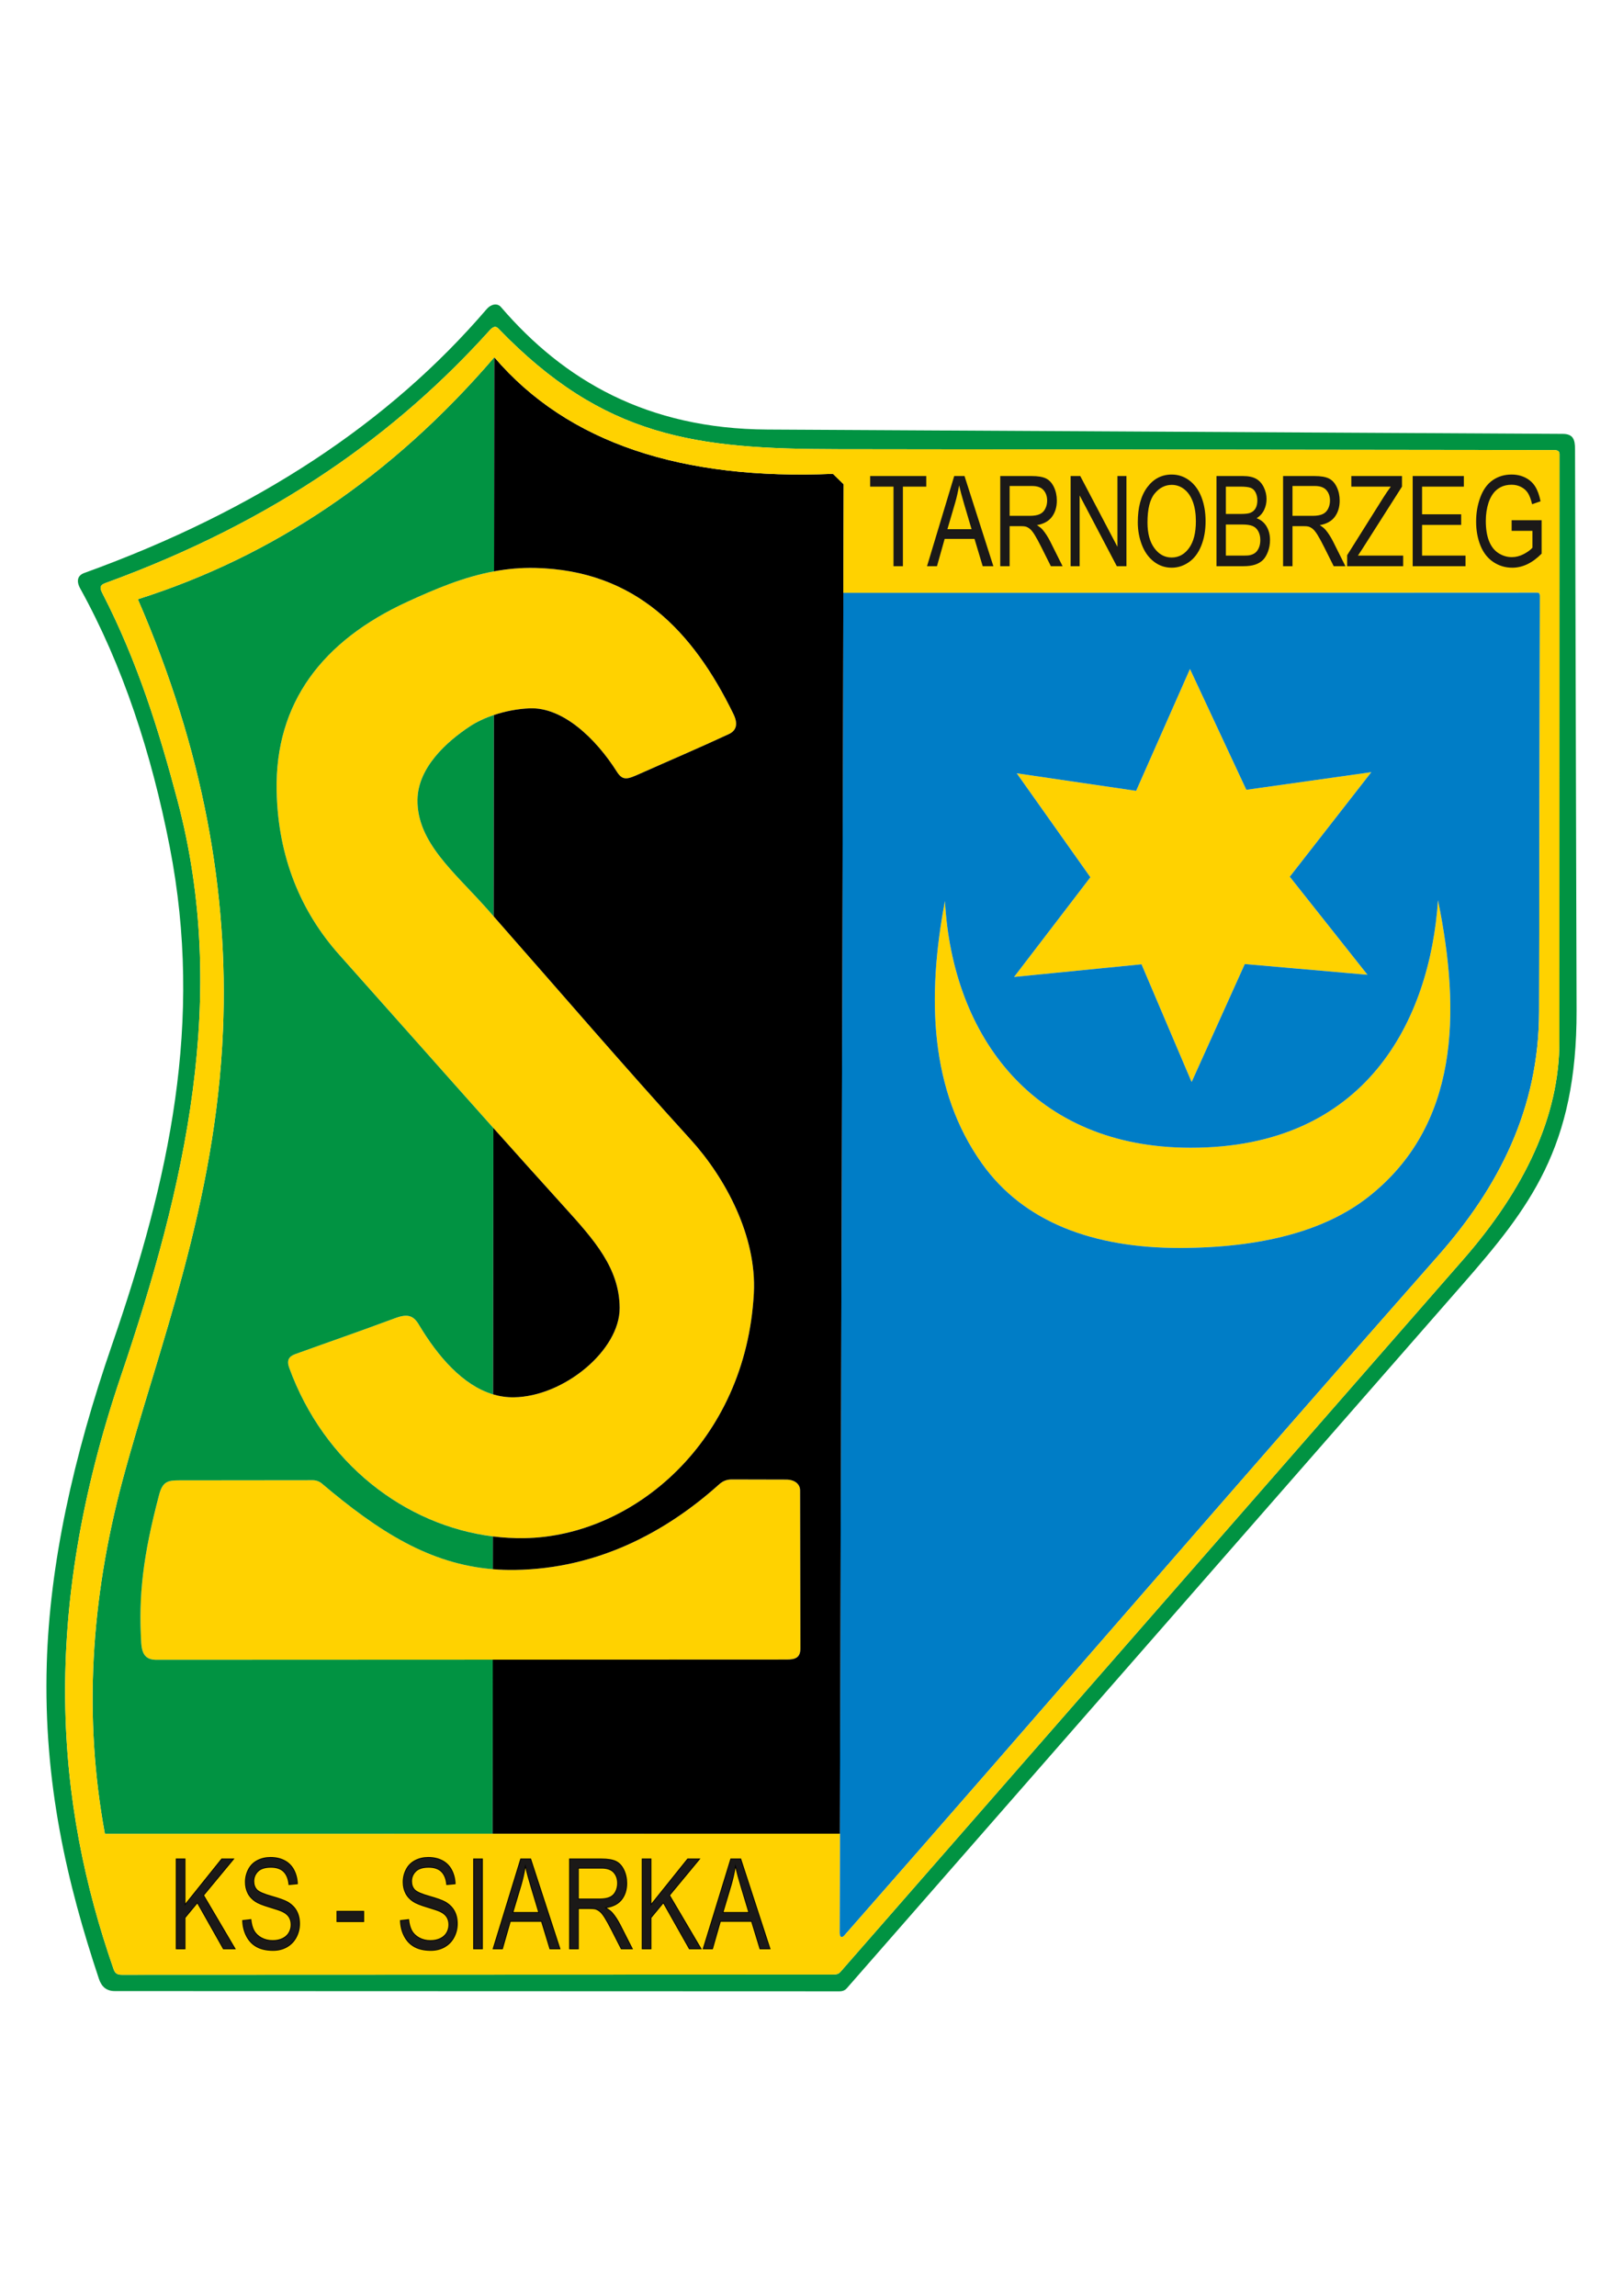 <?xml version="1.0" encoding="UTF-8" standalone="no"?> <svg xmlns:inkscape="http://www.inkscape.org/namespaces/inkscape" xmlns:sodipodi="http://sodipodi.sourceforge.net/DTD/sodipodi-0.dtd" xmlns="http://www.w3.org/2000/svg" xmlns:svg="http://www.w3.org/2000/svg" version="1.1" width="595.276pt" height="841.89pt" id="svg123" viewBox="0 0 595.276 841.89" sodipodi:docname="ks-siarka-tarnobrzeg-seeklogo.com.cdr"><defs id="defs127"></defs><g id="Layer1000"><path d="m 327.718,207.627 v -29.178 h -8.567 v -3.878 h 20.582 v 3.878 h -8.567 v 29.178 z" style="fill:#1b1918;fill-rule:evenodd" id="path2"></path><path d="m 327.435,207.627 v -28.895 h -8.567 v -4.445 h 21.148 v 4.445 h -8.567 v 29.178 h -4.015 z m 0.567,-29.178 v 28.895 h 2.881 v -29.178 h 8.567 v -3.311 h -20.015 v 3.311 h 8.567 z" style="fill:#1b1918;fill-rule:evenodd" id="path4"></path><path d="m 340.01,207.627 9.97,-33.056 h 3.781 l 10.581,33.056 h -3.914 l -3.007,-10.018 h -10.944 l -2.819,10.018 z m 7.478,-13.573 h 8.857 l -2.71,-9.164 c -0.817,-2.786 -1.434,-5.086 -1.863,-6.902 -0.357,2.155 -0.835,4.271 -1.434,6.364 z" style="fill:#1b1918;fill-rule:evenodd" id="path6"></path><path d="m 339.739,207.547 10.031,-33.259 h 4.197 c 3.595,11.205 7.181,22.414 10.763,33.623 h -4.512 l -3.006,-10.018 h -10.52 l -2.819,10.018 h -4.244 z m 10.452,-32.692 -9.799,32.489 h 3.053 l 2.819,-10.018 h 11.369 l 3.007,10.018 h 3.316 l -10.4,-32.489 z m -2.325,18.916 h 8.1 l -2.603,-8.801 c -0.406,-1.385 -0.761,-2.641 -1.064,-3.767 -0.177,-0.654 -0.338,-1.27 -0.484,-1.846 -0.121,0.637 -0.252,1.269 -0.394,1.898 -0.241,1.07 -0.512,2.128 -0.811,3.174 z m 8.479,0.567 h -9.235 l 2.956,-10.064 c 0.299,-1.047 0.568,-2.095 0.804,-3.143 0.238,-1.056 0.446,-2.119 0.623,-3.188 l 0.23,-1.391 0.325,1.372 c 0.217,0.92 0.483,1.965 0.799,3.133 0.309,1.146 0.662,2.398 1.06,3.754 l 2.817,9.527 z" style="fill:#1b1918;fill-rule:evenodd" id="path8"></path><path d="m 366.86,207.627 v -33.056 h 11.519 c 2.317,0 4.078,0.3 5.281,0.893 1.204,0.593 2.166,1.639 2.886,3.139 0.72,1.5 1.077,3.163 1.077,4.979 0,2.347 -0.599,4.324 -1.791,5.933 -1.192,1.608 -3.031,2.624 -5.523,3.062 0.913,0.554 1.603,1.108 2.075,1.647 1.004,1.17 1.954,2.639 2.843,4.401 l 4.495,9.003 h -4.296 l -3.436,-6.879 c -0.998,-1.993 -1.827,-3.509 -2.474,-4.563 -0.654,-1.054 -1.234,-1.785 -1.748,-2.208 -0.508,-0.416 -1.035,-0.708 -1.567,-0.877 -0.387,-0.1 -1.022,-0.154 -1.912,-0.154 h -3.981 v 14.681 z m 3.448,-18.467 h 7.381 c 1.573,0 2.795,-0.208 3.678,-0.623 0.883,-0.408 1.555,-1.069 2.009,-1.985 0.46,-0.908 0.689,-1.893 0.689,-2.962 0,-1.562 -0.441,-2.855 -1.331,-3.863 -0.889,-1.008 -2.293,-1.508 -4.211,-1.508 h -8.216 z" style="fill:#1b1918;fill-rule:evenodd" id="path10"></path><path d="m 366.577,207.627 v -33.34 h 11.802 c 1.17,0 2.203,0.077 3.1,0.228 0.91,0.154 1.679,0.386 2.306,0.695 0.634,0.311 1.203,0.743 1.708,1.291 0.499,0.543 0.935,1.204 1.308,1.98 0.37,0.772 0.647,1.582 0.83,2.429 0.184,0.851 0.276,1.742 0.276,2.671 0,1.2 -0.154,2.308 -0.46,3.323 -0.308,1.02 -0.771,1.946 -1.387,2.778 -0.62,0.836 -1.408,1.519 -2.364,2.048 -0.773,0.428 -1.655,0.756 -2.647,0.985 0.227,0.154 0.437,0.308 0.629,0.461 0.362,0.287 0.668,0.575 0.919,0.861 l 0.002,0.002 c 0.511,0.595 1.008,1.266 1.489,2.01 0.478,0.741 0.943,1.558 1.392,2.447 l 4.701,9.414 h -4.929 l -3.515,-7.037 c -0.475,-0.951 -0.923,-1.811 -1.339,-2.578 -0.424,-0.782 -0.799,-1.436 -1.123,-1.964 -0.321,-0.518 -0.623,-0.956 -0.906,-1.313 -0.277,-0.35 -0.538,-0.625 -0.78,-0.824 -0.241,-0.196 -0.485,-0.363 -0.731,-0.501 -0.245,-0.137 -0.492,-0.246 -0.736,-0.324 -0.176,-0.044 -0.416,-0.08 -0.72,-0.104 -0.307,-0.024 -0.678,-0.037 -1.113,-0.037 h -3.697 v 14.681 h -4.015 z m 0.567,-32.773 v 32.489 h 2.881 v -14.681 h 4.264 c 0.445,0 0.831,0.014 1.157,0.04 0.336,0.027 0.611,0.069 0.824,0.124 l 0.016,0.005 c 0.288,0.092 0.572,0.215 0.849,0.37 0.276,0.154 0.547,0.34 0.812,0.557 0.271,0.224 0.559,0.527 0.864,0.912 0.298,0.377 0.614,0.832 0.945,1.367 0.337,0.548 0.718,1.211 1.14,1.989 0.396,0.731 0.846,1.595 1.347,2.596 l 3.359,6.722 h 3.662 l -4.291,-8.593 c -0.439,-0.871 -0.894,-1.67 -1.362,-2.395 -0.468,-0.724 -0.949,-1.374 -1.442,-1.948 -0.225,-0.257 -0.507,-0.52 -0.843,-0.788 -0.336,-0.267 -0.724,-0.535 -1.163,-0.801 l -0.643,-0.39 0.74,-0.13 c 1.216,-0.214 2.27,-0.567 3.161,-1.06 0.884,-0.49 1.613,-1.12 2.184,-1.891 0.576,-0.777 1.01,-1.646 1.298,-2.604 0.29,-0.962 0.436,-2.016 0.436,-3.161 0,-0.889 -0.088,-1.741 -0.263,-2.552 -0.175,-0.809 -0.437,-1.579 -0.785,-2.305 -0.347,-0.723 -0.752,-1.337 -1.215,-1.841 -0.457,-0.497 -0.972,-0.887 -1.542,-1.167 -0.578,-0.284 -1.295,-0.5 -2.149,-0.644 -0.861,-0.145 -1.864,-0.219 -3.007,-0.219 z m 3.448,14.022 h 7.097 c 1.532,0 2.715,-0.199 3.559,-0.596 0.414,-0.191 0.776,-0.441 1.088,-0.749 0.311,-0.307 0.574,-0.677 0.787,-1.105 0.22,-0.435 0.385,-0.888 0.495,-1.36 0.11,-0.471 0.165,-0.964 0.165,-1.477 0,-0.751 -0.106,-1.436 -0.318,-2.051 -0.21,-0.608 -0.523,-1.151 -0.941,-1.625 -0.413,-0.467 -0.948,-0.818 -1.603,-1.052 -0.67,-0.239 -1.469,-0.359 -2.396,-0.359 h -7.932 z m 7.097,0.567 H 370.025 V 177.935 h 8.499 c 0.991,0 1.854,0.131 2.586,0.393 0.747,0.267 1.36,0.671 1.837,1.212 0.469,0.533 0.82,1.139 1.053,1.815 0.232,0.675 0.349,1.421 0.349,2.235 0,0.556 -0.06,1.091 -0.18,1.606 -0.12,0.514 -0.3,1.009 -0.54,1.484 -0.24,0.485 -0.54,0.904 -0.897,1.256 -0.359,0.354 -0.774,0.641 -1.246,0.858 -0.922,0.433 -2.184,0.65 -3.797,0.65 z" style="fill:#1b1918;fill-rule:evenodd" id="path12"></path><path d="m 392.682,207.627 v -33.056 h 3.533 l 13.636,25.946 v -25.946 h 3.303 v 33.056 h -3.533 l -13.636,-25.946 v 25.946 z" style="fill:#1b1918;fill-rule:evenodd" id="path14"></path><path d="m 392.398,207.627 v -33.34 h 3.987 l 13.183,25.082 v -25.082 h 3.87 v 33.623 h -3.987 l -13.182,-25.082 v 25.082 h -3.87 z m 0.567,-32.773 v 32.489 h 2.736 v -26.81 l 14.091,26.81 h 3.079 v -32.489 h -2.736 v 26.81 l -14.091,-26.81 z" style="fill:#1b1918;fill-rule:evenodd" id="path16"></path><path d="m 417.312,191.538 c 0,-5.479 1.162,-9.772 3.479,-12.873 2.317,-3.101 5.306,-4.647 8.972,-4.647 2.402,0 4.561,0.731 6.492,2.185 1.924,1.454 3.394,3.486 4.404,6.094 1.011,2.601 1.519,5.555 1.519,8.857 0,3.347 -0.532,6.348 -1.597,8.987 -1.065,2.647 -2.571,4.647 -4.519,6.002 -1.954,1.362 -4.059,2.039 -6.316,2.039 -2.45,0 -4.634,-0.754 -6.564,-2.254 -1.924,-1.5 -3.388,-3.547 -4.38,-6.148 -0.992,-2.593 -1.488,-5.34 -1.488,-8.241 z m 3.557,0.077 c 0,3.978 0.841,7.11 2.523,9.395 1.682,2.285 3.793,3.432 6.334,3.432 2.59,0 4.713,-1.154 6.389,-3.462 1.67,-2.308 2.504,-5.587 2.504,-9.834 0,-2.685 -0.357,-5.032 -1.071,-7.033 -0.714,-2.001 -1.76,-3.555 -3.134,-4.655 -1.379,-1.1 -2.922,-1.654 -4.634,-1.654 -2.432,0 -4.526,1.062 -6.28,3.186 -1.754,2.124 -2.632,5.663 -2.632,10.626 z" style="fill:#1b1918;fill-rule:evenodd" id="path18"></path><path d="m 417.029,191.538 c 0,-2.763 0.294,-5.23 0.88,-7.4 0.59,-2.182 1.475,-4.064 2.655,-5.643 1.184,-1.584 2.543,-2.774 4.077,-3.568 1.536,-0.795 3.244,-1.193 5.121,-1.193 1.23,0 2.4,0.188 3.512,0.563 1.112,0.375 2.162,0.935 3.15,1.68 0.984,0.743 1.853,1.636 2.604,2.677 0.748,1.035 1.379,2.216 1.893,3.542 0.513,1.319 0.898,2.728 1.154,4.223 0.256,1.493 0.384,3.072 0.384,4.736 0,1.689 -0.135,3.294 -0.404,4.809 -0.269,1.516 -0.674,2.945 -1.214,4.283 -0.542,1.347 -1.197,2.532 -1.965,3.551 -0.772,1.025 -1.658,1.885 -2.655,2.578 -0.999,0.696 -2.039,1.219 -3.12,1.567 -1.082,0.349 -2.202,0.523 -3.358,0.523 -1.256,0 -2.446,-0.194 -3.569,-0.58 -1.123,-0.386 -2.18,-0.965 -3.169,-1.734 -0.986,-0.77 -1.854,-1.679 -2.6,-2.726 -0.743,-1.043 -1.368,-2.225 -1.871,-3.545 -0.501,-1.309 -0.877,-2.662 -1.129,-4.056 -0.252,-1.394 -0.378,-2.823 -0.378,-4.286 z m 1.427,-7.254 c -0.573,2.121 -0.86,4.539 -0.86,7.254 0,1.438 0.122,2.834 0.366,4.186 0.244,1.352 0.612,2.671 1.103,3.954 0.487,1.276 1.089,2.416 1.803,3.418 0.716,1.004 1.545,1.874 2.486,2.607 0.941,0.73 1.942,1.28 3.006,1.645 1.063,0.366 2.191,0.549 3.385,0.549 1.1,0 2.163,-0.165 3.185,-0.494 1.024,-0.33 2.015,-0.828 2.97,-1.494 0.95,-0.66 1.793,-1.479 2.526,-2.453 0.738,-0.981 1.369,-2.122 1.892,-3.421 0.524,-1.3 0.918,-2.691 1.181,-4.17 0.263,-1.482 0.395,-3.053 0.395,-4.712 0,-1.635 -0.125,-3.183 -0.375,-4.641 -0.25,-1.46 -0.625,-2.832 -1.123,-4.114 -0.496,-1.281 -1.105,-2.42 -1.824,-3.415 -0.717,-0.992 -1.547,-1.844 -2.487,-2.555 -0.941,-0.71 -1.937,-1.242 -2.988,-1.596 -1.05,-0.354 -2.161,-0.531 -3.333,-0.531 -1.788,0 -3.408,0.376 -4.862,1.129 -1.455,0.754 -2.75,1.889 -3.882,3.405 -1.137,1.522 -1.992,3.34 -2.562,5.45 z m 2.697,7.33 c 0,1.965 0.207,3.718 0.621,5.259 0.411,1.532 1.027,2.855 1.847,3.969 0.816,1.109 1.734,1.94 2.752,2.492 1.013,0.548 2.131,0.824 3.354,0.824 1.247,0 2.38,-0.277 3.402,-0.831 1.026,-0.557 1.945,-1.395 2.757,-2.514 1.633,-2.258 2.45,-5.481 2.45,-9.668 0,-1.33 -0.088,-2.575 -0.265,-3.733 -0.175,-1.153 -0.439,-2.222 -0.789,-3.205 -0.349,-0.979 -0.779,-1.848 -1.287,-2.603 -0.506,-0.751 -1.092,-1.394 -1.756,-1.926 -0.664,-0.53 -1.369,-0.929 -2.111,-1.195 -0.74,-0.265 -1.523,-0.398 -2.346,-0.398 -2.343,0 -4.364,1.028 -6.062,3.083 -0.85,1.029 -1.489,2.408 -1.917,4.135 -0.433,1.747 -0.649,3.851 -0.649,6.311 z m 0.074,5.405 c -0.427,-1.59 -0.641,-3.393 -0.641,-5.405 0,-2.503 0.223,-4.651 0.667,-6.445 0.449,-1.813 1.126,-3.267 2.03,-4.361 1.811,-2.192 3.977,-3.288 6.498,-3.288 0.888,0 1.734,0.144 2.537,0.431 0.801,0.286 1.559,0.715 2.273,1.285 0.71,0.569 1.334,1.254 1.873,2.054 0.536,0.797 0.987,1.706 1.351,2.727 0.363,1.017 0.635,2.121 0.816,3.311 0.18,1.187 0.271,2.461 0.271,3.817 0,4.308 -0.853,7.642 -2.558,10 -0.863,1.189 -1.845,2.083 -2.946,2.68 -1.106,0.6 -2.33,0.9 -3.672,0.9 -1.317,0 -2.525,-0.298 -3.622,-0.892 -1.094,-0.593 -2.074,-1.479 -2.94,-2.656 -0.861,-1.171 -1.508,-2.557 -1.937,-4.157 z" style="fill:#1b1918;fill-rule:evenodd" id="path20"></path><path d="m 446.171,207.627 v -33.056 h 9.752 c 1.984,0 3.575,0.331 4.779,1 1.198,0.67 2.135,1.7 2.813,3.093 0.684,1.385 1.022,2.84 1.022,4.363 0,1.408 -0.303,2.739 -0.901,3.986 -0.599,1.246 -1.507,2.254 -2.722,3.024 1.573,0.585 2.783,1.585 3.624,3.001 0.847,1.408 1.27,3.078 1.27,5.002 0,1.554 -0.26,2.993 -0.774,4.324 -0.514,1.331 -1.149,2.354 -1.906,3.078 -0.756,0.715 -1.706,1.262 -2.843,1.631 -1.143,0.369 -2.541,0.554 -4.199,0.554 z m 3.448,-19.16 h 5.621 c 1.524,0 2.619,-0.131 3.279,-0.385 0.877,-0.331 1.537,-0.885 1.978,-1.654 0.442,-0.77 0.666,-1.731 0.666,-2.893 0,-1.1 -0.206,-2.07 -0.623,-2.901 -0.411,-0.839 -1.004,-1.416 -1.772,-1.724 -0.768,-0.308 -2.087,-0.462 -3.95,-0.462 h -5.197 z m 0,15.281 h 6.473 c 1.113,0 1.894,-0.054 2.348,-0.162 0.786,-0.177 1.452,-0.477 1.984,-0.9 0.532,-0.423 0.968,-1.039 1.313,-1.847 0.345,-0.808 0.514,-1.739 0.514,-2.793 0,-1.239 -0.248,-2.308 -0.75,-3.224 -0.496,-0.916 -1.186,-1.554 -2.069,-1.924 -0.877,-0.369 -2.147,-0.554 -3.799,-0.554 h -6.013 z" style="fill:#1b1918;fill-rule:evenodd" id="path22"></path><path d="m 445.887,207.627 -3e-4,-33.34 h 10.036 c 1.01,0 1.923,0.085 2.74,0.256 0.823,0.172 1.549,0.432 2.177,0.781 0.627,0.35 1.185,0.795 1.674,1.332 0.486,0.535 0.905,1.163 1.256,1.883 0.352,0.713 0.615,1.443 0.79,2.19 0.175,0.749 0.263,1.515 0.263,2.298 0,0.722 -0.078,1.427 -0.233,2.113 -0.155,0.685 -0.388,1.351 -0.697,1.995 -0.312,0.649 -0.704,1.236 -1.174,1.758 -0.356,0.396 -0.759,0.757 -1.208,1.082 0.618,0.276 1.176,0.621 1.673,1.033 0.628,0.52 1.162,1.149 1.599,1.885 0.437,0.729 0.766,1.523 0.984,2.381 0.217,0.857 0.327,1.78 0.327,2.765 0,0.789 -0.067,1.555 -0.2,2.296 -0.132,0.739 -0.331,1.45 -0.594,2.131 -0.263,0.681 -0.559,1.286 -0.885,1.813 -0.33,0.532 -0.693,0.988 -1.089,1.367 -0.398,0.377 -0.844,0.706 -1.335,0.988 -0.489,0.281 -1.029,0.518 -1.616,0.708 -0.588,0.189 -1.24,0.332 -1.958,0.427 -0.716,0.094 -1.493,0.142 -2.329,0.142 h -10.199 z m 0.567,-32.773 v 32.489 h 9.632 c 0.822,0 1.573,-0.045 2.256,-0.135 0.681,-0.09 1.3,-0.225 1.856,-0.404 0.548,-0.178 1.052,-0.399 1.51,-0.662 0.458,-0.263 0.867,-0.565 1.227,-0.906 0.36,-0.344 0.692,-0.762 0.997,-1.254 0.308,-0.497 0.588,-1.071 0.839,-1.72 0.251,-0.649 0.44,-1.325 0.566,-2.027 0.125,-0.699 0.189,-1.431 0.189,-2.196 0,-0.939 -0.103,-1.815 -0.309,-2.625 -0.205,-0.808 -0.512,-1.553 -0.92,-2.231 -0.404,-0.679 -0.896,-1.259 -1.475,-1.738 -0.581,-0.481 -1.25,-0.862 -2.006,-1.143 l -0.534,-0.198 0.482,-0.306 c 0.585,-0.37 1.096,-0.798 1.533,-1.284 0.437,-0.485 0.799,-1.027 1.086,-1.623 0.29,-0.604 0.508,-1.23 0.654,-1.875 0.145,-0.641 0.218,-1.304 0.218,-1.989 0,-0.74 -0.083,-1.464 -0.247,-2.169 -0.165,-0.707 -0.414,-1.397 -0.746,-2.069 -0.327,-0.673 -0.716,-1.257 -1.167,-1.752 -0.449,-0.493 -0.959,-0.9 -1.53,-1.219 -0.576,-0.32 -1.249,-0.561 -2.017,-0.721 -0.775,-0.162 -1.65,-0.243 -2.625,-0.243 z m 3.448,13.33 h 5.337 c 0.751,0 1.393,-0.032 1.926,-0.094 0.527,-0.061 0.945,-0.152 1.252,-0.27 0.408,-0.155 0.765,-0.36 1.07,-0.615 0.304,-0.255 0.559,-0.561 0.763,-0.916 0.207,-0.361 0.364,-0.769 0.468,-1.222 0.106,-0.46 0.16,-0.97 0.16,-1.53 0,-0.533 -0.05,-1.032 -0.149,-1.497 -0.099,-0.46 -0.247,-0.887 -0.443,-1.278 -0.192,-0.391 -0.425,-0.72 -0.697,-0.984 -0.268,-0.261 -0.579,-0.463 -0.928,-0.603 -0.36,-0.144 -0.858,-0.254 -1.491,-0.328 -0.645,-0.075 -1.431,-0.113 -2.354,-0.113 h -4.914 z m 5.337,0.567 h -5.904 v -10.585 h 5.481 c 0.94,0 1.747,0.039 2.418,0.118 0.683,0.08 1.229,0.202 1.637,0.365 0.418,0.168 0.789,0.409 1.112,0.722 0.319,0.31 0.589,0.691 0.809,1.139 0.219,0.437 0.383,0.908 0.491,1.411 0.109,0.505 0.162,1.044 0.162,1.614 0,0.601 -0.059,1.153 -0.175,1.657 -0.117,0.509 -0.294,0.969 -0.528,1.377 -0.238,0.414 -0.535,0.772 -0.891,1.069 -0.353,0.296 -0.765,0.533 -1.233,0.709 -0.354,0.135 -0.818,0.238 -1.388,0.304 -0.558,0.066 -1.222,0.099 -1.99,0.099 z m -5.337,14.715 h 6.19 c 1.091,0 1.851,-0.052 2.283,-0.154 h 0.003 c 0.374,-0.084 0.72,-0.198 1.036,-0.341 0.309,-0.14 0.588,-0.309 0.835,-0.505 0.245,-0.195 0.469,-0.436 0.672,-0.722 0.206,-0.291 0.392,-0.629 0.556,-1.014 0.165,-0.386 0.288,-0.801 0.369,-1.244 0.082,-0.445 0.122,-0.925 0.122,-1.438 0,-0.599 -0.06,-1.156 -0.179,-1.67 -0.118,-0.51 -0.297,-0.983 -0.535,-1.418 -0.234,-0.432 -0.512,-0.797 -0.834,-1.096 -0.319,-0.297 -0.685,-0.531 -1.096,-0.702 -0.416,-0.175 -0.929,-0.308 -1.54,-0.397 -0.618,-0.09 -1.336,-0.135 -2.151,-0.135 h -5.73 z m 6.19,0.567 h -6.757 v -11.97 h 6.297 c 0.837,0 1.582,0.048 2.231,0.142 0.656,0.096 1.216,0.241 1.677,0.434 0.473,0.197 0.895,0.468 1.265,0.811 0.367,0.341 0.683,0.755 0.946,1.24 0.263,0.48 0.46,1 0.59,1.562 0.13,0.558 0.194,1.157 0.194,1.796 0,0.54 -0.044,1.054 -0.134,1.54 -0.089,0.487 -0.224,0.942 -0.404,1.364 -0.18,0.422 -0.386,0.796 -0.616,1.121 -0.234,0.329 -0.494,0.609 -0.781,0.837 -0.284,0.226 -0.603,0.419 -0.955,0.578 -0.347,0.158 -0.729,0.283 -1.141,0.376 -0.475,0.113 -1.277,0.17 -2.413,0.17 z" style="fill:#1b1918;fill-rule:evenodd" id="path24"></path><path d="m 470.6,207.627 v -33.056 h 11.519 c 2.317,0 4.078,0.3 5.281,0.893 1.204,0.593 2.166,1.639 2.886,3.139 0.72,1.5 1.077,3.163 1.077,4.979 0,2.347 -0.599,4.324 -1.791,5.933 -1.192,1.608 -3.031,2.624 -5.523,3.062 0.913,0.554 1.603,1.108 2.075,1.647 1.004,1.17 1.954,2.639 2.843,4.401 l 4.495,9.003 h -4.296 l -3.436,-6.879 c -0.998,-1.993 -1.827,-3.509 -2.474,-4.563 -0.654,-1.054 -1.234,-1.785 -1.748,-2.208 -0.508,-0.416 -1.035,-0.708 -1.567,-0.877 -0.387,-0.1 -1.022,-0.154 -1.912,-0.154 h -3.981 v 14.681 z m 3.448,-18.467 h 7.381 c 1.573,0 2.795,-0.208 3.678,-0.623 0.884,-0.408 1.555,-1.069 2.009,-1.985 0.46,-0.908 0.689,-1.893 0.689,-2.962 0,-1.562 -0.441,-2.855 -1.331,-3.863 -0.889,-1.008 -2.293,-1.508 -4.211,-1.508 h -8.216 z" style="fill:#1b1918;fill-rule:evenodd" id="path26"></path><path d="m 470.316,207.627 v -33.34 h 11.802 c 1.17,0 2.203,0.077 3.1,0.228 0.91,0.154 1.679,0.386 2.306,0.695 0.633,0.311 1.203,0.743 1.708,1.291 0.499,0.543 0.935,1.204 1.308,1.98 0.37,0.772 0.646,1.582 0.83,2.429 0.184,0.851 0.276,1.742 0.276,2.671 0,1.2 -0.154,2.308 -0.46,3.323 -0.308,1.02 -0.771,1.946 -1.387,2.778 -0.62,0.836 -1.408,1.519 -2.364,2.048 -0.773,0.428 -1.655,0.756 -2.647,0.985 0.227,0.154 0.436,0.308 0.629,0.461 0.362,0.287 0.668,0.575 0.919,0.861 l 0.002,0.002 c 0.511,0.595 1.008,1.266 1.489,2.01 0.478,0.741 0.943,1.558 1.392,2.447 l 4.701,9.414 h -4.929 l -3.515,-7.037 c -0.475,-0.951 -0.923,-1.811 -1.339,-2.578 -0.424,-0.782 -0.799,-1.436 -1.123,-1.964 -0.321,-0.518 -0.623,-0.956 -0.906,-1.313 -0.277,-0.35 -0.538,-0.625 -0.78,-0.824 -0.241,-0.196 -0.485,-0.363 -0.731,-0.501 -0.245,-0.137 -0.492,-0.246 -0.736,-0.324 -0.176,-0.044 -0.416,-0.08 -0.72,-0.104 -0.307,-0.024 -0.678,-0.037 -1.113,-0.037 h -3.697 v 14.681 h -4.015 z m 0.567,-32.773 v 32.489 h 2.881 v -14.681 h 4.264 c 0.445,0 0.831,0.014 1.157,0.04 0.336,0.027 0.611,0.069 0.824,0.124 l 0.016,0.005 c 0.288,0.092 0.572,0.215 0.849,0.37 0.276,0.154 0.547,0.34 0.812,0.557 0.271,0.224 0.56,0.527 0.864,0.912 0.298,0.377 0.614,0.832 0.945,1.367 0.337,0.548 0.718,1.211 1.14,1.989 0.396,0.731 0.846,1.595 1.347,2.596 l 3.359,6.722 h 3.662 l -4.291,-8.593 c -0.439,-0.871 -0.894,-1.67 -1.362,-2.395 -0.468,-0.724 -0.949,-1.374 -1.442,-1.948 -0.225,-0.257 -0.506,-0.52 -0.843,-0.788 -0.336,-0.267 -0.724,-0.535 -1.163,-0.801 l -0.643,-0.39 0.74,-0.13 c 1.216,-0.214 2.27,-0.567 3.161,-1.06 0.884,-0.49 1.613,-1.12 2.184,-1.891 0.576,-0.777 1.01,-1.646 1.298,-2.604 0.29,-0.962 0.436,-2.016 0.436,-3.161 0,-0.889 -0.088,-1.741 -0.263,-2.552 -0.175,-0.809 -0.437,-1.579 -0.785,-2.305 -0.347,-0.723 -0.752,-1.337 -1.215,-1.841 -0.457,-0.497 -0.971,-0.887 -1.542,-1.167 -0.578,-0.284 -1.294,-0.5 -2.149,-0.644 -0.861,-0.145 -1.864,-0.219 -3.007,-0.219 z m 3.448,14.022 h 7.097 c 1.532,0 2.715,-0.199 3.559,-0.596 0.414,-0.191 0.776,-0.441 1.088,-0.749 0.311,-0.307 0.574,-0.677 0.787,-1.105 0.22,-0.435 0.385,-0.888 0.495,-1.36 0.11,-0.471 0.165,-0.964 0.165,-1.477 0,-0.751 -0.106,-1.436 -0.317,-2.051 -0.21,-0.608 -0.524,-1.151 -0.941,-1.625 -0.413,-0.467 -0.948,-0.818 -1.604,-1.052 -0.67,-0.239 -1.469,-0.359 -2.396,-0.359 h -7.932 z m 7.097,0.567 h -7.664 V 177.935 h 8.499 c 0.991,0 1.854,0.131 2.586,0.393 0.747,0.267 1.36,0.671 1.837,1.212 0.469,0.533 0.82,1.139 1.053,1.815 0.232,0.675 0.349,1.421 0.349,2.235 0,0.556 -0.06,1.091 -0.18,1.606 -0.12,0.514 -0.3,1.009 -0.54,1.484 -0.24,0.485 -0.54,0.904 -0.897,1.256 -0.359,0.354 -0.774,0.641 -1.246,0.858 -0.922,0.433 -2.184,0.65 -3.797,0.65 z" style="fill:#1b1918;fill-rule:evenodd" id="path28"></path><path d="m 494.104,207.627 v -4.04 l 13.309,-21.191 c 0.956,-1.493 1.851,-2.809 2.704,-3.947 h -14.489 v -3.878 h 18.585 v 3.878 l -14.598,22.93 -1.561,2.37 h 16.595 v 3.878 z" style="fill:#1b1918;fill-rule:evenodd" id="path30"></path><path d="m 493.821,207.627 v -4.12 l 13.354,-21.262 c 0.48,-0.751 0.945,-1.455 1.396,-2.115 0.333,-0.487 0.662,-0.953 0.987,-1.398 h -14.212 v -4.445 h 19.152 v 4.242 c -5.296,8.308 -10.502,16.711 -15.918,24.936 h 16.353 v 4.445 h -21.112 z m 0.567,-3.959 v 3.676 h 19.978 v -3.311 h -16.836 l 1.847,-2.805 14.553,-22.859 v -3.514 h -18.018 v 3.311 h 14.77 l -0.339,0.453 c -0.419,0.56 -0.855,1.171 -1.306,1.831 -0.448,0.654 -0.909,1.355 -1.386,2.1 z" style="fill:#1b1918;fill-rule:evenodd" id="path32"></path><path d="m 518.135,207.627 v -33.056 h 18.767 v 3.878 h -15.318 v 10.157 h 14.338 v 3.878 h -14.338 v 11.265 h 15.935 v 3.878 z" style="fill:#1b1918;fill-rule:evenodd" id="path34"></path><path d="m 517.852,207.627 v -33.34 h 19.333 v 4.445 h -15.318 v 9.59 h 14.338 v 4.445 h -14.338 v 10.698 h 15.935 v 4.445 h -19.95 z m 0.567,-32.773 v 32.489 h 18.816 v -3.311 h -15.935 v -11.832 h 14.338 v -3.311 h -14.338 v -10.724 h 15.319 v -3.311 z" style="fill:#1b1918;fill-rule:evenodd" id="path36"></path><path d="m 554.434,194.654 v -3.878 h 10.999 v 12.25 c -1.688,1.708 -3.43,3.001 -5.227,3.863 -1.797,0.862 -3.642,1.293 -5.529,1.293 -2.553,0 -4.87,-0.693 -6.957,-2.085 -2.081,-1.385 -3.66,-3.401 -4.719,-6.025 -1.065,-2.632 -1.597,-5.571 -1.597,-8.81 0,-3.216 0.526,-6.218 1.585,-9.011 1.058,-2.786 2.577,-4.855 4.561,-6.202 1.984,-1.354 4.271,-2.031 6.86,-2.031 1.876,0 3.576,0.385 5.094,1.162 1.518,0.777 2.71,1.854 3.569,3.232 0.865,1.385 1.519,3.193 1.966,5.417 l -3.104,1.077 c -0.393,-1.678 -0.877,-3.001 -1.452,-3.97 -0.581,-0.962 -1.403,-1.731 -2.48,-2.309 -1.071,-0.577 -2.263,-0.869 -3.576,-0.869 -1.567,0 -2.922,0.308 -4.071,0.916 -1.143,0.608 -2.063,1.408 -2.771,2.409 -0.702,0.992 -1.246,2.085 -1.634,3.27 -0.659,2.054 -0.992,4.271 -0.992,6.664 0,2.955 0.399,5.425 1.192,7.418 0.799,1.985 1.96,3.462 3.479,4.424 1.524,0.962 3.14,1.446 4.852,1.446 1.488,0 2.94,-0.369 4.356,-1.1 1.416,-0.739 2.486,-1.516 3.218,-2.355 v -6.194 z" style="fill:#1b1918;fill-rule:evenodd" id="path38"></path><path d="m 554.151,194.654 v -4.162 h 11.566 v 12.649 l -0.082,0.083 c -0.857,0.867 -1.728,1.629 -2.613,2.283 -0.882,0.652 -1.78,1.198 -2.693,1.636 -0.919,0.441 -1.849,0.771 -2.787,0.991 -0.944,0.221 -1.899,0.331 -2.864,0.331 -1.303,0 -2.548,-0.177 -3.734,-0.533 -1.185,-0.355 -2.312,-0.888 -3.379,-1.6 -1.065,-0.708 -2.003,-1.58 -2.809,-2.61 -0.804,-1.026 -1.477,-2.209 -2.016,-3.545 -0.539,-1.33 -0.943,-2.742 -1.213,-4.233 -0.27,-1.49 -0.405,-3.051 -0.405,-4.684 0,-1.623 0.133,-3.195 0.4,-4.713 0.267,-1.518 0.668,-2.984 1.204,-4.397 0.538,-1.417 1.195,-2.654 1.97,-3.708 0.778,-1.059 1.678,-1.935 2.697,-2.627 1.016,-0.694 2.11,-1.215 3.283,-1.562 1.171,-0.347 2.417,-0.52 3.737,-0.52 0.958,0 1.875,0.099 2.748,0.298 0.87,0.198 1.695,0.497 2.475,0.896 0.781,0.4 1.48,0.878 2.094,1.434 0.615,0.557 1.145,1.191 1.587,1.899 0.442,0.708 0.831,1.525 1.165,2.447 0.331,0.914 0.611,1.937 0.838,3.064 l 0.048,0.241 -3.633,1.261 -0.071,-0.305 c -0.194,-0.829 -0.411,-1.569 -0.648,-2.218 -0.235,-0.644 -0.493,-1.201 -0.77,-1.67 -0.277,-0.459 -0.612,-0.872 -1.005,-1.238 -0.395,-0.368 -0.851,-0.692 -1.366,-0.968 -0.517,-0.278 -1.062,-0.487 -1.634,-0.626 -0.57,-0.139 -1.173,-0.209 -1.808,-0.209 -0.764,0 -1.475,0.075 -2.13,0.222 -0.653,0.147 -1.256,0.368 -1.809,0.66 -0.554,0.295 -1.053,0.636 -1.497,1.021 -0.444,0.386 -0.836,0.82 -1.176,1.3 -0.34,0.482 -0.644,0.991 -0.91,1.524 -0.266,0.531 -0.495,1.089 -0.685,1.671 -0.325,1.01 -0.569,2.062 -0.732,3.158 -0.163,1.094 -0.245,2.233 -0.245,3.418 0,1.467 0.098,2.808 0.294,4.025 0.196,1.214 0.488,2.31 0.876,3.288 0.389,0.966 0.866,1.809 1.43,2.526 0.56,0.712 1.207,1.302 1.937,1.764 0.74,0.466 1.502,0.818 2.286,1.052 0.781,0.233 1.587,0.35 2.416,0.35 0.72,0 1.431,-0.089 2.132,-0.266 0.706,-0.178 1.405,-0.447 2.094,-0.802 0.695,-0.362 1.305,-0.734 1.829,-1.117 0.484,-0.353 0.896,-0.718 1.235,-1.093 v -5.804 h -7.623 z m 0.567,-3.595 v 3.311 h 7.623 v 6.582 l -0.071,0.081 c -0.379,0.435 -0.846,0.853 -1.399,1.257 -0.548,0.4 -1.182,0.787 -1.901,1.162 -0.73,0.377 -1.469,0.661 -2.217,0.85 -0.748,0.189 -1.505,0.284 -2.27,0.284 -0.883,0 -1.742,-0.126 -2.577,-0.375 -0.832,-0.249 -1.641,-0.621 -2.425,-1.116 -0.787,-0.499 -1.482,-1.13 -2.081,-1.893 -0.596,-0.758 -1.1,-1.647 -1.51,-2.666 -0.404,-1.017 -0.708,-2.153 -0.91,-3.409 -0.202,-1.254 -0.303,-2.625 -0.303,-4.114 0,-1.209 0.085,-2.375 0.252,-3.5 0.168,-1.124 0.419,-2.206 0.754,-3.25 0.197,-0.605 0.436,-1.188 0.716,-1.749 0.276,-0.556 0.595,-1.089 0.955,-1.597 0.368,-0.52 0.791,-0.987 1.268,-1.403 0.479,-0.416 1.012,-0.781 1.601,-1.094 0.597,-0.315 1.247,-0.553 1.95,-0.711 0.701,-0.158 1.452,-0.237 2.254,-0.237 0.675,0 1.322,0.076 1.941,0.226 0.622,0.151 1.212,0.378 1.769,0.677 0.56,0.301 1.055,0.652 1.485,1.052 0.432,0.403 0.8,0.856 1.104,1.359 0.297,0.501 0.57,1.091 0.818,1.77 0.216,0.592 0.414,1.252 0.594,1.978 l 2.575,-0.894 c -0.211,-1.002 -0.467,-1.916 -0.766,-2.741 -0.32,-0.883 -0.692,-1.665 -1.114,-2.341 -0.416,-0.667 -0.912,-1.261 -1.485,-1.78 -0.577,-0.522 -1.235,-0.972 -1.972,-1.35 -0.736,-0.377 -1.517,-0.659 -2.342,-0.847 -0.828,-0.189 -1.703,-0.283 -2.623,-0.283 -1.269,0 -2.462,0.165 -3.578,0.496 -1.114,0.33 -2.155,0.825 -3.123,1.486 -0.965,0.654 -1.818,1.487 -2.559,2.495 -0.745,1.013 -1.377,2.205 -1.897,3.573 -0.522,1.379 -0.914,2.811 -1.176,4.295 -0.261,1.484 -0.391,3.022 -0.391,4.615 0,1.607 0.132,3.136 0.394,4.584 0.262,1.446 0.656,2.82 1.182,4.12 0.52,1.288 1.166,2.426 1.936,3.409 0.767,0.98 1.661,1.81 2.676,2.486 1.02,0.681 2.096,1.19 3.229,1.529 1.132,0.339 2.323,0.508 3.572,0.508 0.923,0 1.835,-0.105 2.735,-0.316 0.904,-0.211 1.796,-0.528 2.672,-0.948 0.878,-0.421 1.745,-0.949 2.601,-1.581 0.834,-0.616 1.656,-1.332 2.465,-2.143 v -11.851 z" style="fill:#1b1918;fill-rule:evenodd" id="path40"></path><path d="m 64.479,714.812 v -33.272 h 3.534 v 16.497 l 13.229,-16.497 h 4.774 L 74.844,695.032 86.498,714.812 H 81.849 l -9.479,-16.791 -4.358,5.266 v 11.524 z" style="fill:#1b1918;fill-rule:evenodd" id="path42"></path><path d="m 64.195,714.812 v -33.555 h 4.101 v 15.975 L 81.106,681.257 h 5.511 l -11.429,13.803 11.805,20.036 h -5.308 l -9.358,-16.577 -4.031,4.871 v 11.706 h -4.101 z m 0.567,-32.988 v 32.705 h 2.967 v -11.343 c 1.565,-1.884 3.124,-3.774 4.685,-5.661 l 9.599,17.004 h 3.991 L 74.499,695.003 85.412,681.824 h -4.036 l -13.647,17.018 v -17.018 z" style="fill:#000000;fill-rule:evenodd" id="path44"></path><path d="m 88.851,704.124 3.31,-0.372 c 0.155,1.673 0.521,3.044 1.097,4.12 0.577,1.069 1.469,1.936 2.678,2.603 1.209,0.658 2.573,0.991 4.085,0.991 1.345,0 2.529,-0.248 3.558,-0.751 1.029,-0.503 1.791,-1.193 2.294,-2.068 0.502,-0.875 0.756,-1.828 0.756,-2.85 0,-1.038 -0.242,-1.944 -0.725,-2.726 -0.483,-0.775 -1.283,-1.425 -2.399,-1.96 -0.713,-0.341 -2.294,-0.883 -4.742,-1.619 -2.449,-0.736 -4.16,-1.425 -5.139,-2.076 -1.271,-0.836 -2.213,-1.874 -2.833,-3.106 -0.626,-1.231 -0.936,-2.618 -0.936,-4.143 0,-1.688 0.384,-3.261 1.147,-4.717 0.762,-1.464 1.872,-2.571 3.341,-3.33 1.463,-0.759 3.093,-1.138 4.885,-1.138 1.972,0 3.713,0.395 5.22,1.193 1.507,0.79 2.666,1.96 3.478,3.508 0.812,1.541 1.246,3.292 1.308,5.243 l -3.385,0.326 c -0.18,-2.099 -0.794,-3.687 -1.841,-4.755 -1.048,-1.077 -2.598,-1.611 -4.643,-1.611 -2.133,0 -3.688,0.488 -4.662,1.464 -0.973,0.976 -1.463,2.153 -1.463,3.532 0,1.193 0.347,2.176 1.036,2.951 0.682,0.767 2.449,1.564 5.313,2.37 2.864,0.813 4.829,1.518 5.895,2.122 1.544,0.891 2.691,2.013 3.428,3.384 0.738,1.363 1.103,2.935 1.103,4.717 0,1.773 -0.403,3.431 -1.215,4.995 -0.812,1.564 -1.972,2.78 -3.49,3.648 -1.519,0.867 -3.224,1.301 -5.127,1.301 -2.405,0 -4.42,-0.441 -6.044,-1.317 -1.63,-0.875 -2.901,-2.192 -3.825,-3.957 -0.93,-1.758 -1.414,-3.749 -1.463,-5.971 z" style="fill:#1b1918;fill-rule:evenodd" id="path46"></path><path d="m 88.82,703.843 3.595,-0.404 0.027,0.288 c 0.076,0.818 0.204,1.564 0.383,2.237 0.177,0.665 0.405,1.257 0.682,1.774 0.275,0.509 0.626,0.971 1.05,1.383 0.427,0.416 0.933,0.784 1.515,1.105 0.583,0.318 1.204,0.557 1.862,0.717 0.656,0.159 1.352,0.239 2.087,0.239 0.655,0 1.268,-0.06 1.84,-0.18 0.57,-0.12 1.102,-0.3 1.594,-0.541 0.489,-0.239 0.916,-0.523 1.279,-0.851 0.359,-0.324 0.657,-0.692 0.893,-1.104 0.239,-0.417 0.419,-0.852 0.539,-1.303 0.119,-0.45 0.179,-0.919 0.179,-1.407 0,-0.985 -0.227,-1.842 -0.682,-2.577 -0.226,-0.36 -0.526,-0.694 -0.9,-1 -0.383,-0.312 -0.844,-0.597 -1.381,-0.854 -0.345,-0.165 -0.915,-0.384 -1.705,-0.653 -0.781,-0.267 -1.78,-0.583 -2.996,-0.949 -1.231,-0.37 -2.279,-0.729 -3.145,-1.079 -0.875,-0.353 -1.565,-0.697 -2.07,-1.033 -0.654,-0.431 -1.225,-0.914 -1.71,-1.446 -0.49,-0.537 -0.897,-1.127 -1.219,-1.767 -0.323,-0.633 -0.564,-1.309 -0.726,-2.022 -0.161,-0.715 -0.242,-1.466 -0.242,-2.249 0,-0.863 0.099,-1.7 0.296,-2.509 0.196,-0.809 0.492,-1.589 0.884,-2.338 0.393,-0.757 0.879,-1.423 1.457,-2 0.577,-0.575 1.246,-1.059 2.006,-1.452 0.753,-0.39 1.548,-0.683 2.384,-0.878 0.836,-0.195 1.714,-0.292 2.631,-0.292 1.007,0 1.958,0.102 2.852,0.306 0.892,0.204 1.726,0.51 2.5,0.92 0.779,0.409 1.469,0.916 2.068,1.521 0.599,0.604 1.109,1.307 1.528,2.107 0.416,0.789 0.736,1.632 0.959,2.528 0.223,0.893 0.35,1.84 0.381,2.838 l 0.008,0.264 -3.933,0.378 -0.024,-0.285 c -0.088,-1.023 -0.28,-1.92 -0.577,-2.686 -0.292,-0.756 -0.688,-1.388 -1.183,-1.894 -0.494,-0.508 -1.107,-0.887 -1.838,-1.141 -0.742,-0.257 -1.61,-0.385 -2.604,-0.385 -1.039,0 -1.933,0.118 -2.682,0.353 -0.732,0.23 -1.326,0.573 -1.779,1.027 -0.46,0.461 -0.806,0.97 -1.036,1.524 -0.229,0.553 -0.344,1.156 -0.344,1.808 0,0.565 0.081,1.078 0.242,1.537 0.16,0.456 0.401,0.865 0.721,1.225 0.316,0.355 0.901,0.726 1.755,1.107 0.869,0.388 2.01,0.782 3.423,1.179 1.433,0.407 2.647,0.789 3.64,1.146 0.998,0.359 1.772,0.693 2.318,1.003 0.795,0.459 1.487,0.977 2.075,1.556 0.593,0.584 1.081,1.23 1.463,1.94 0.381,0.704 0.666,1.461 0.855,2.271 0.189,0.808 0.283,1.668 0.283,2.579 0,0.907 -0.104,1.787 -0.312,2.642 -0.207,0.855 -0.519,1.682 -0.935,2.482 -0.419,0.807 -0.927,1.524 -1.527,2.151 -0.6,0.628 -1.292,1.166 -2.075,1.613 -0.783,0.447 -1.612,0.782 -2.489,1.005 -0.878,0.223 -1.803,0.334 -2.777,0.334 -1.221,0 -2.345,-0.112 -3.371,-0.336 -1.034,-0.225 -1.97,-0.564 -2.807,-1.015 -0.84,-0.451 -1.589,-1.017 -2.247,-1.698 -0.654,-0.678 -1.219,-1.47 -1.693,-2.377 -0.476,-0.898 -0.838,-1.858 -1.087,-2.877 -0.248,-1.014 -0.384,-2.088 -0.409,-3.221 l -0.006,-0.258 z m 3.089,0.223 -2.768,0.311 c 0.038,0.996 0.166,1.943 0.386,2.842 0.237,0.971 0.583,1.887 1.037,2.746 0.449,0.859 0.982,1.608 1.601,2.249 0.615,0.637 1.318,1.168 2.108,1.591 0.789,0.425 1.675,0.746 2.659,0.96 0.986,0.215 2.07,0.323 3.252,0.323 0.928,0 1.807,-0.105 2.638,-0.316 0.831,-0.211 1.614,-0.527 2.349,-0.947 0.734,-0.419 1.382,-0.923 1.945,-1.512 0.563,-0.588 1.041,-1.262 1.434,-2.02 0.396,-0.763 0.692,-1.548 0.889,-2.356 0.196,-0.807 0.294,-1.643 0.294,-2.51 0,-0.869 -0.089,-1.687 -0.267,-2.451 -0.178,-0.762 -0.445,-1.473 -0.802,-2.132 -0.355,-0.661 -0.81,-1.262 -1.361,-1.805 -0.555,-0.547 -1.209,-1.036 -1.958,-1.468 -0.519,-0.294 -1.263,-0.615 -2.229,-0.962 -0.971,-0.349 -2.173,-0.727 -3.603,-1.133 -1.436,-0.404 -2.602,-0.808 -3.5,-1.208 -0.93,-0.415 -1.579,-0.832 -1.948,-1.246 -0.368,-0.415 -0.647,-0.887 -0.832,-1.416 -0.184,-0.523 -0.276,-1.098 -0.276,-1.723 0,-0.726 0.13,-1.401 0.389,-2.025 0.258,-0.622 0.645,-1.191 1.157,-1.706 0.52,-0.521 1.191,-0.911 2.012,-1.169 0.805,-0.253 1.756,-0.38 2.851,-0.38 1.052,0 1.982,0.139 2.788,0.418 0.817,0.283 1.504,0.709 2.058,1.279 0.55,0.562 0.986,1.258 1.306,2.086 0.289,0.746 0.485,1.6 0.587,2.558 l 2.837,-0.273 c -0.043,-0.859 -0.162,-1.679 -0.355,-2.457 -0.212,-0.85 -0.515,-1.65 -0.91,-2.399 -0.392,-0.75 -0.869,-1.407 -1.429,-1.971 -0.559,-0.564 -1.203,-1.038 -1.93,-1.419 -0.731,-0.386 -1.519,-0.676 -2.364,-0.869 -0.849,-0.194 -1.758,-0.29 -2.725,-0.29 -0.875,0 -1.709,0.093 -2.502,0.277 -0.792,0.184 -1.544,0.461 -2.253,0.829 -0.708,0.366 -1.331,0.816 -1.866,1.35 -0.534,0.533 -0.985,1.153 -1.353,1.86 -0.372,0.708 -0.651,1.445 -0.837,2.21 -0.185,0.761 -0.278,1.553 -0.278,2.376 0,0.746 0.075,1.455 0.227,2.125 0.15,0.664 0.377,1.296 0.679,1.89 0.299,0.595 0.676,1.143 1.133,1.642 0.456,0.5 0.991,0.953 1.603,1.356 0.475,0.315 1.132,0.641 1.969,0.979 0.846,0.342 1.879,0.695 3.096,1.061 1.215,0.365 2.221,0.684 3.016,0.955 0.806,0.275 1.396,0.502 1.768,0.68 0.579,0.277 1.077,0.585 1.493,0.925 0.425,0.347 0.767,0.727 1.024,1.139 0.512,0.83 0.768,1.785 0.768,2.876 0,0.533 -0.067,1.051 -0.199,1.551 -0.133,0.501 -0.331,0.982 -0.594,1.44 -0.266,0.464 -0.602,0.878 -1.006,1.243 -0.4,0.361 -0.87,0.674 -1.41,0.938 -0.536,0.262 -1.112,0.458 -1.727,0.588 -0.613,0.129 -1.265,0.193 -1.955,0.193 -0.775,0 -1.516,-0.086 -2.22,-0.257 -0.706,-0.171 -1.373,-0.428 -2.001,-0.77 -0.627,-0.345 -1.173,-0.744 -1.638,-1.196 -0.467,-0.454 -0.852,-0.961 -1.154,-1.521 -0.299,-0.559 -0.543,-1.192 -0.731,-1.898 -0.165,-0.62 -0.288,-1.301 -0.369,-2.043 z" style="fill:#000000;fill-rule:evenodd" id="path48"></path><path d="m 123.436,704.821 v -4.089 h 10.117 v 4.089 z" style="fill:#1b1918;fill-rule:evenodd" id="path50"></path><path d="m 123.152,704.821 v -4.373 h 10.684 v 4.656 h -10.684 z m 0.567,-3.806 v 3.522 h 9.55 v -3.522 z" style="fill:#000000;fill-rule:evenodd" id="path52"></path><path d="m 146.714,704.124 3.31,-0.372 c 0.155,1.673 0.521,3.044 1.097,4.12 0.577,1.069 1.469,1.936 2.678,2.603 1.209,0.658 2.573,0.991 4.085,0.991 1.345,0 2.529,-0.248 3.558,-0.751 1.029,-0.503 1.792,-1.193 2.294,-2.068 0.502,-0.875 0.756,-1.828 0.756,-2.85 0,-1.038 -0.242,-1.944 -0.725,-2.726 -0.483,-0.775 -1.283,-1.425 -2.399,-1.96 -0.713,-0.341 -2.294,-0.883 -4.742,-1.619 -2.449,-0.736 -4.16,-1.425 -5.139,-2.076 -1.271,-0.836 -2.213,-1.874 -2.833,-3.106 -0.626,-1.231 -0.936,-2.618 -0.936,-4.143 0,-1.688 0.384,-3.261 1.147,-4.717 0.762,-1.464 1.872,-2.571 3.341,-3.33 1.463,-0.759 3.093,-1.138 4.885,-1.138 1.972,0 3.713,0.395 5.22,1.193 1.507,0.79 2.666,1.96 3.478,3.508 0.812,1.541 1.246,3.292 1.308,5.243 l -3.385,0.326 c -0.18,-2.099 -0.794,-3.687 -1.841,-4.755 -1.048,-1.077 -2.598,-1.611 -4.643,-1.611 -2.132,0 -3.688,0.488 -4.662,1.464 -0.973,0.976 -1.463,2.153 -1.463,3.532 0,1.193 0.347,2.176 1.036,2.951 0.682,0.767 2.449,1.564 5.313,2.37 2.864,0.813 4.829,1.518 5.895,2.122 1.544,0.891 2.691,2.013 3.428,3.384 0.738,1.363 1.103,2.935 1.103,4.717 0,1.773 -0.403,3.431 -1.215,4.995 -0.812,1.564 -1.972,2.78 -3.49,3.648 -1.519,0.867 -3.224,1.301 -5.127,1.301 -2.405,0 -4.42,-0.441 -6.044,-1.317 -1.63,-0.875 -2.901,-2.192 -3.825,-3.957 -0.93,-1.758 -1.414,-3.749 -1.463,-5.971 z" style="fill:#1b1918;fill-rule:evenodd" id="path54"></path><path d="m 146.683,703.843 3.595,-0.404 0.027,0.288 c 0.076,0.818 0.204,1.564 0.383,2.237 0.177,0.665 0.405,1.257 0.682,1.774 0.275,0.509 0.626,0.971 1.05,1.383 0.427,0.416 0.933,0.784 1.515,1.105 0.583,0.318 1.204,0.557 1.862,0.717 0.656,0.159 1.352,0.239 2.087,0.239 0.655,0 1.268,-0.06 1.84,-0.18 0.57,-0.12 1.102,-0.3 1.594,-0.541 0.49,-0.239 0.916,-0.523 1.279,-0.851 0.359,-0.324 0.657,-0.692 0.893,-1.104 0.239,-0.417 0.419,-0.852 0.539,-1.303 0.119,-0.45 0.179,-0.919 0.179,-1.407 0,-0.985 -0.227,-1.842 -0.682,-2.577 -0.226,-0.36 -0.526,-0.694 -0.901,-1 -0.383,-0.312 -0.844,-0.597 -1.381,-0.854 -0.345,-0.165 -0.915,-0.384 -1.705,-0.653 -0.781,-0.267 -1.78,-0.583 -2.996,-0.949 -1.231,-0.37 -2.279,-0.729 -3.145,-1.079 -0.875,-0.353 -1.565,-0.697 -2.07,-1.033 -0.654,-0.431 -1.225,-0.914 -1.71,-1.446 -0.49,-0.537 -0.897,-1.127 -1.219,-1.767 -0.323,-0.633 -0.564,-1.309 -0.726,-2.022 -0.161,-0.715 -0.242,-1.466 -0.242,-2.249 0,-0.863 0.099,-1.7 0.296,-2.509 0.196,-0.809 0.492,-1.589 0.884,-2.338 0.393,-0.757 0.879,-1.423 1.457,-2 0.577,-0.575 1.246,-1.059 2.006,-1.452 0.753,-0.39 1.548,-0.683 2.384,-0.878 0.836,-0.195 1.714,-0.292 2.631,-0.292 1.007,0 1.958,0.102 2.852,0.306 0.892,0.204 1.726,0.51 2.5,0.92 0.779,0.409 1.469,0.916 2.068,1.521 0.599,0.604 1.109,1.307 1.528,2.107 0.416,0.789 0.736,1.632 0.959,2.528 0.223,0.893 0.35,1.84 0.381,2.838 l 0.008,0.264 -3.933,0.378 -0.024,-0.285 c -0.088,-1.023 -0.28,-1.92 -0.577,-2.686 -0.292,-0.756 -0.688,-1.388 -1.183,-1.894 -0.494,-0.508 -1.107,-0.887 -1.838,-1.141 -0.742,-0.257 -1.61,-0.385 -2.604,-0.385 -1.039,0 -1.933,0.118 -2.682,0.353 -0.732,0.23 -1.326,0.573 -1.779,1.027 -0.46,0.461 -0.806,0.97 -1.036,1.524 -0.229,0.553 -0.344,1.156 -0.344,1.808 0,0.565 0.081,1.078 0.242,1.537 0.16,0.456 0.401,0.865 0.721,1.225 0.316,0.355 0.901,0.726 1.755,1.107 0.869,0.388 2.01,0.782 3.423,1.179 1.433,0.407 2.647,0.789 3.64,1.146 0.998,0.359 1.772,0.693 2.318,1.003 0.795,0.459 1.487,0.977 2.075,1.556 0.592,0.584 1.081,1.23 1.463,1.94 0.381,0.704 0.666,1.461 0.855,2.271 0.189,0.808 0.283,1.668 0.283,2.579 0,0.907 -0.104,1.787 -0.312,2.642 -0.207,0.855 -0.519,1.682 -0.935,2.482 -0.419,0.807 -0.927,1.524 -1.527,2.151 -0.6,0.628 -1.292,1.166 -2.076,1.613 -0.783,0.447 -1.612,0.782 -2.489,1.005 -0.878,0.223 -1.803,0.334 -2.777,0.334 -1.221,0 -2.345,-0.112 -3.371,-0.336 -1.034,-0.225 -1.97,-0.564 -2.807,-1.015 -0.84,-0.451 -1.589,-1.017 -2.247,-1.698 -0.654,-0.678 -1.219,-1.47 -1.693,-2.377 -0.476,-0.898 -0.838,-1.858 -1.087,-2.877 -0.248,-1.014 -0.384,-2.088 -0.409,-3.221 l -0.006,-0.258 z m 3.089,0.223 -2.768,0.311 c 0.038,0.996 0.166,1.943 0.386,2.842 0.237,0.971 0.583,1.887 1.037,2.746 0.449,0.859 0.982,1.608 1.601,2.249 0.615,0.637 1.318,1.168 2.108,1.591 0.789,0.425 1.676,0.746 2.659,0.96 0.986,0.215 2.07,0.323 3.252,0.323 0.928,0 1.807,-0.105 2.638,-0.316 0.831,-0.211 1.614,-0.527 2.349,-0.947 0.734,-0.419 1.383,-0.923 1.945,-1.512 0.563,-0.588 1.041,-1.262 1.434,-2.02 0.396,-0.763 0.692,-1.548 0.889,-2.356 0.196,-0.807 0.294,-1.643 0.294,-2.51 0,-0.869 -0.089,-1.687 -0.267,-2.451 -0.178,-0.762 -0.445,-1.473 -0.802,-2.132 -0.355,-0.661 -0.81,-1.262 -1.361,-1.805 -0.555,-0.547 -1.209,-1.036 -1.958,-1.468 -0.519,-0.294 -1.263,-0.615 -2.229,-0.962 -0.971,-0.349 -2.173,-0.727 -3.603,-1.133 -1.436,-0.404 -2.602,-0.808 -3.5,-1.208 -0.93,-0.415 -1.579,-0.832 -1.948,-1.246 -0.368,-0.415 -0.647,-0.887 -0.832,-1.416 -0.184,-0.523 -0.276,-1.098 -0.276,-1.723 0,-0.726 0.13,-1.401 0.389,-2.025 0.258,-0.622 0.645,-1.191 1.157,-1.706 0.52,-0.521 1.191,-0.911 2.012,-1.169 0.805,-0.253 1.756,-0.38 2.85,-0.38 1.052,0 1.982,0.139 2.788,0.418 0.817,0.283 1.504,0.709 2.058,1.279 0.55,0.562 0.986,1.258 1.306,2.086 0.289,0.746 0.485,1.6 0.587,2.558 l 2.837,-0.273 c -0.043,-0.859 -0.162,-1.679 -0.355,-2.457 -0.212,-0.85 -0.515,-1.65 -0.91,-2.399 -0.392,-0.75 -0.869,-1.407 -1.429,-1.971 -0.559,-0.564 -1.203,-1.038 -1.929,-1.419 -0.731,-0.386 -1.519,-0.676 -2.364,-0.869 -0.849,-0.194 -1.758,-0.29 -2.725,-0.29 -0.875,0 -1.709,0.093 -2.502,0.277 -0.792,0.184 -1.544,0.461 -2.254,0.829 -0.708,0.366 -1.331,0.816 -1.866,1.35 -0.534,0.533 -0.985,1.153 -1.353,1.86 -0.372,0.708 -0.651,1.445 -0.837,2.21 -0.185,0.761 -0.278,1.553 -0.278,2.376 0,0.746 0.075,1.455 0.227,2.125 0.15,0.664 0.377,1.296 0.679,1.89 0.299,0.595 0.676,1.143 1.132,1.642 0.456,0.5 0.991,0.953 1.603,1.356 0.475,0.315 1.132,0.641 1.969,0.979 0.847,0.342 1.879,0.695 3.096,1.061 1.215,0.365 2.221,0.684 3.016,0.955 0.806,0.275 1.396,0.502 1.768,0.68 0.579,0.277 1.077,0.585 1.493,0.925 0.425,0.347 0.767,0.727 1.024,1.139 0.512,0.83 0.768,1.785 0.768,2.876 0,0.533 -0.067,1.051 -0.199,1.551 -0.133,0.501 -0.331,0.982 -0.594,1.44 -0.266,0.464 -0.602,0.878 -1.006,1.243 -0.4,0.361 -0.87,0.674 -1.41,0.938 -0.536,0.262 -1.112,0.458 -1.727,0.588 -0.613,0.129 -1.265,0.193 -1.955,0.193 -0.775,0 -1.516,-0.086 -2.22,-0.257 -0.706,-0.171 -1.373,-0.428 -2.001,-0.77 -0.627,-0.345 -1.173,-0.744 -1.638,-1.196 -0.467,-0.454 -0.852,-0.961 -1.154,-1.521 -0.299,-0.559 -0.543,-1.192 -0.731,-1.898 -0.165,-0.62 -0.288,-1.301 -0.369,-2.043 z" style="fill:#000000;fill-rule:evenodd" id="path56"></path><path d="m 173.555,714.812 v -33.272 h 3.533 v 33.272 z" style="fill:#1b1918;fill-rule:evenodd" id="path58"></path><path d="m 173.271,714.812 v -33.555 h 4.1 v 33.839 h -4.1 z m 0.567,-32.988 v 32.705 h 2.966 v -32.705 z" style="fill:#000000;fill-rule:evenodd" id="path60"></path><path d="m 180.657,714.812 10.216,-33.272 h 3.874 l 10.842,33.272 h -4.011 l -3.081,-10.084 h -11.214 l -2.889,10.084 z m 7.662,-13.662 h 9.076 l -2.777,-9.224 c -0.837,-2.804 -1.469,-5.119 -1.909,-6.947 -0.366,2.168 -0.856,4.298 -1.469,6.405 z" style="fill:#1b1918;fill-rule:evenodd" id="path62"></path><path d="m 180.387,714.729 10.278,-33.472 h 4.288 c 3.688,11.275 7.356,22.558 11.027,33.839 h -4.609 l -3.081,-10.084 h -10.792 l -2.889,10.084 h -4.334 z m 10.695,-32.905 -10.042,32.705 h 3.142 l 2.889,-10.084 h 11.636 l 3.081,10.084 h 3.412 l -10.658,-32.705 z m -2.383,19.043 h 8.315 l -2.667,-8.86 c -0.406,-1.359 -0.769,-2.623 -1.089,-3.788 -0.185,-0.672 -0.353,-1.304 -0.505,-1.896 -0.126,0.652 -0.263,1.3 -0.41,1.944 -0.244,1.066 -0.522,2.131 -0.832,3.194 z m 8.696,0.567 h -9.456 l 3.029,-10.131 c 0.304,-1.041 0.579,-2.095 0.823,-3.162 0.244,-1.063 0.457,-2.133 0.639,-3.209 l 0.23,-1.363 0.324,1.344 c 0.223,0.925 0.495,1.978 0.82,3.157 0.308,1.12 0.669,2.378 1.086,3.775 l 2.886,9.588 z" style="fill:#000000;fill-rule:evenodd" id="path64"></path><path d="m 208.744,714.812 v -33.272 h 11.803 c 2.375,0 4.178,0.302 5.412,0.898 1.234,0.596 2.22,1.65 2.957,3.16 0.738,1.51 1.104,3.183 1.104,5.011 0,2.362 -0.614,4.353 -1.835,5.971 -1.221,1.619 -3.106,2.641 -5.66,3.082 0.936,0.558 1.643,1.115 2.126,1.657 1.029,1.177 2.002,2.656 2.914,4.43 l 4.606,9.062 h -4.401 l -3.521,-6.924 c -1.023,-2.006 -1.872,-3.532 -2.535,-4.593 -0.669,-1.061 -1.265,-1.797 -1.792,-2.223 -0.521,-0.418 -1.06,-0.712 -1.606,-0.883 -0.397,-0.101 -1.047,-0.155 -1.959,-0.155 h -4.079 v 14.777 z m 3.533,-18.588 h 7.563 c 1.612,0 2.864,-0.209 3.769,-0.627 0.905,-0.41 1.593,-1.077 2.058,-1.998 0.471,-0.914 0.707,-1.905 0.707,-2.982 0,-1.572 -0.453,-2.873 -1.364,-3.888 -0.911,-1.014 -2.349,-1.518 -4.315,-1.518 h -8.419 z" style="fill:#1b1918;fill-rule:evenodd" id="path66"></path><path d="m 208.461,714.812 v -33.555 h 12.087 c 1.197,0 2.256,0.077 3.174,0.229 0.932,0.154 1.719,0.388 2.361,0.698 0.647,0.313 1.23,0.746 1.748,1.299 0.513,0.549 0.961,1.213 1.341,1.991 0.378,0.775 0.662,1.591 0.85,2.446 0.189,0.856 0.283,1.753 0.283,2.689 0,1.208 -0.158,2.324 -0.473,3.347 -0.316,1.028 -0.79,1.96 -1.42,2.795 -0.634,0.841 -1.441,1.527 -2.421,2.06 -0.793,0.431 -1.698,0.761 -2.714,0.991 0.232,0.155 0.447,0.31 0.645,0.465 0.374,0.292 0.689,0.581 0.942,0.865 0.523,0.6 1.032,1.275 1.526,2.025 0.493,0.75 0.969,1.571 1.428,2.464 l 4.816,9.475 h -5.036 l -3.6,-7.079 c -0.503,-0.986 -0.961,-1.85 -1.371,-2.594 -0.43,-0.78 -0.815,-1.439 -1.152,-1.978 -0.328,-0.52 -0.638,-0.961 -0.929,-1.322 -0.285,-0.354 -0.552,-0.63 -0.799,-0.83 -0.245,-0.197 -0.496,-0.365 -0.749,-0.504 -0.249,-0.137 -0.502,-0.246 -0.754,-0.325 -0.184,-0.046 -0.433,-0.083 -0.744,-0.107 -0.314,-0.025 -0.695,-0.038 -1.14,-0.038 h -3.796 v 14.777 h -4.1 z m 0.567,-32.988 v 32.705 h 2.966 v -14.777 h 4.362 c 0.456,0 0.852,0.014 1.185,0.04 0.347,0.027 0.628,0.069 0.843,0.124 l 0.016,0.005 c 0.291,0.091 0.582,0.215 0.868,0.373 0.28,0.154 0.558,0.341 0.831,0.56 0.28,0.226 0.575,0.531 0.885,0.916 0.305,0.378 0.627,0.837 0.968,1.376 0.341,0.545 0.732,1.213 1.169,2.006 0.421,0.763 0.882,1.633 1.38,2.609 l 3.442,6.769 h 3.766 l -4.396,-8.649 c -0.453,-0.881 -0.919,-1.686 -1.397,-2.413 -0.477,-0.726 -0.97,-1.38 -1.476,-1.959 -0.235,-0.262 -0.524,-0.529 -0.867,-0.796 -0.342,-0.266 -0.74,-0.536 -1.194,-0.806 l -0.656,-0.391 0.754,-0.13 c 1.247,-0.215 2.328,-0.572 3.242,-1.069 0.906,-0.493 1.653,-1.128 2.239,-1.905 0.591,-0.783 1.036,-1.657 1.331,-2.619 0.297,-0.966 0.446,-2.027 0.446,-3.181 0,-0.894 -0.09,-1.751 -0.27,-2.567 -0.179,-0.813 -0.447,-1.587 -0.805,-2.319 -0.357,-0.732 -0.772,-1.35 -1.244,-1.854 -0.468,-0.5 -0.996,-0.892 -1.582,-1.176 -0.594,-0.287 -1.329,-0.504 -2.205,-0.649 -0.882,-0.146 -1.911,-0.22 -3.083,-0.22 z m 3.533,14.117 h 7.28 c 0.793,0 1.494,-0.051 2.103,-0.152 0.602,-0.1 1.118,-0.25 1.548,-0.448 0.425,-0.193 0.797,-0.444 1.117,-0.754 0.32,-0.31 0.59,-0.682 0.807,-1.114 0.226,-0.437 0.394,-0.893 0.507,-1.368 0.112,-0.475 0.169,-0.97 0.169,-1.486 0,-0.757 -0.108,-1.446 -0.325,-2.064 -0.214,-0.61 -0.536,-1.157 -0.966,-1.635 -0.424,-0.472 -0.973,-0.826 -1.645,-1.062 -0.687,-0.241 -1.507,-0.362 -2.46,-0.362 h -8.135 z m 7.28,0.567 h -7.846 v -11.58 h 8.702 c 1.013,0 1.895,0.132 2.646,0.395 0.765,0.269 1.392,0.675 1.879,1.217 0.479,0.533 0.839,1.144 1.079,1.828 0.239,0.681 0.358,1.432 0.358,2.25 0,0.56 -0.062,1.099 -0.184,1.617 -0.123,0.518 -0.308,1.016 -0.555,1.494 -0.246,0.487 -0.552,0.909 -0.917,1.263 -0.367,0.357 -0.793,0.645 -1.276,0.864 -0.474,0.219 -1.038,0.383 -1.69,0.491 -0.645,0.107 -1.377,0.161 -2.196,0.161 z" style="fill:#000000;fill-rule:evenodd" id="path68"></path><path d="m 235.382,714.812 v -33.272 h 3.534 v 16.497 l 13.229,-16.497 h 4.774 l -11.171,13.492 11.655,19.78 h -4.649 l -9.479,-16.791 -4.358,5.266 v 11.524 z" style="fill:#1b1918;fill-rule:evenodd" id="path70"></path><path d="m 235.099,714.812 v -33.555 h 4.101 v 15.975 l 12.81,-15.975 h 5.511 l -11.429,13.803 11.805,20.036 h -5.308 l -9.358,-16.577 -4.031,4.871 v 11.706 h -4.101 z m 0.567,-32.988 v 32.705 h 2.967 v -11.343 c 1.565,-1.884 3.124,-3.774 4.685,-5.661 l 9.599,17.004 h 3.991 l -11.504,-19.525 10.913,-13.18 h -4.036 l -13.647,17.018 v -17.018 z" style="fill:#000000;fill-rule:evenodd" id="path72"></path><path d="m 257.704,714.812 10.216,-33.272 h 3.874 l 10.842,33.272 h -4.011 l -3.081,-10.084 H 264.331 l -2.889,10.084 z m 7.662,-13.662 h 9.076 l -2.777,-9.224 c -0.837,-2.804 -1.469,-5.119 -1.909,-6.947 -0.366,2.168 -0.856,4.298 -1.469,6.405 z" style="fill:#1b1918;fill-rule:evenodd" id="path74"></path><path d="m 257.434,714.729 10.278,-33.472 h 4.288 c 3.688,11.275 7.356,22.558 11.027,33.839 h -4.609 l -3.081,-10.084 h -10.792 l -2.889,10.084 h -4.334 z m 10.695,-32.905 -10.042,32.705 h 3.142 l 2.889,-10.084 h 11.636 l 3.081,10.084 h 3.412 l -10.658,-32.705 z m -2.383,19.043 h 8.315 l -2.667,-8.86 c -0.406,-1.359 -0.769,-2.623 -1.089,-3.788 -0.185,-0.672 -0.353,-1.304 -0.505,-1.896 -0.126,0.652 -0.263,1.3 -0.41,1.944 -0.244,1.066 -0.522,2.131 -0.832,3.194 z m 8.696,0.567 h -9.456 l 3.029,-10.131 c 0.304,-1.041 0.579,-2.095 0.823,-3.162 0.244,-1.063 0.457,-2.133 0.639,-3.209 l 0.23,-1.363 0.324,1.344 c 0.223,0.925 0.495,1.978 0.82,3.157 0.308,1.12 0.669,2.378 1.086,3.775 l 2.886,9.588 z" style="fill:#000000;fill-rule:evenodd" id="path76"></path><path d="m 234.683,283.745 c -4.446,1.981 -6.217,2.76 -8.438,-0.75 -7.821,-12.357 -19.92,-23.721 -31.956,-23.239 -8.004,0.321 -16.384,2.955 -21.856,6.551 -8.789,5.776 -19.173,15.267 -19.312,27 -0.185,15.591 13.587,26.572 25.312,39.75 24.938,28.25 49.444,56.887 74.812,84.75 12.901,14.168 24.353,35.643 23.249,56.438 -2.883,54.293 -44.175,89.206 -84.188,89.811 -36.448,0.551 -72.008,-23.29 -86.25,-62.532 -0.979,-2.697 -0.084,-4.124 2.25,-4.969 12.148,-4.398 24.367,-8.604 36.469,-13.126 4.369,-1.632 6.686,-1.308 8.813,2.25 8.64,14.452 20.302,26.914 34.876,26.72 18.326,-0.245 38.913,-17.259 38.812,-32.812 -0.093,-14.525 -9.308,-24.861 -20.25,-36.938 -27.788,-30.672 -55.125,-61.75 -82.688,-92.625 -13.824,-15.537 -22.382,-35.432 -22.875,-59.999 -0.648,-32.302 16.814,-55.073 48,-69.375 14.467,-6.635 29.403,-12.787 46.875,-12.375 36.718,0.866 57.846,23.189 72.656,53.531 1.786,3.659 1.121,6.101 -1.687,7.406 -10.796,5.017 -21.751,9.688 -32.625,14.533 z" style="fill:#ffd200;fill-rule:evenodd" id="path78"></path><path d="m 65.684,542.851 c -4.025,0.004 -6.028,0.391 -7.312,5.25 -5.964,22.567 -7.6,37.104 -6.563,54.375 0.275,4.583 2.01,6.189 5.625,6.188 l 231.095,-0.093 c 3.198,-10e-4 5.045,-0.693 5.039,-4.125 l -0.116,-57.938 c -0.004,-2.131 -1.783,-3.93 -5.156,-3.938 l -19.828,-0.047 c -1.726,-0.004 -3.217,0.461 -4.688,1.781 -19.707,17.695 -44.826,30.978 -74.952,31.405 -27.013,0.383 -47.398,-11.893 -70.828,-31.735 -0.886,-0.751 -2.12,-1.173 -3.281,-1.172 z" style="fill:#ffd200;fill-rule:evenodd" id="path80"></path><path d="m 436.451,245.328 20.672,44.298 45.843,-6.469 -29.907,38.344 28.5,35.954 -45.002,-3.937 -19.501,43.266 -18.375,-43.171 -46.736,4.641 27.984,-36.562 -27.001,-38.11 43.78,6.423 z" style="fill:#ffd200;fill-rule:evenodd" id="path82"></path><path d="m 346.581,330.412 c 2.773,50.007 32.882,90.492 90.093,90.469 64.357,0.092 87.782,-46.77 90.748,-90.75 8.478,41.505 7.647,82.647 -25.5,108.75 -16.104,12.682 -39.627,18.678 -69,18.751 -31.916,0.079 -57.477,-9.473 -72.75,-30.938 -19.036,-26.752 -20.334,-60.639 -13.591,-96.282 z" style="fill:#ffd200;fill-rule:evenodd" id="path84"></path><path d="m 309.326,217.378 254.388,-0.105 c 0.799,-2e-4 1.074,0.363 1.073,1.16 l -0.281,152.531 c -0.066,35.743 -14.882,64.431 -37.031,89.531 -73.008,82.737 -144.978,166.386 -217.804,249.283 -0.84,0.956 -1.739,0.721 -1.734,-0.985 0.518,-177.063 1.001,-354.126 1.502,-531.189 -1.312,-1.281 -2.625,-2.562 -3.938,-3.844 -55.061,2.337 -97.142,-11.086 -124.203,-42.749 -37.524,43.703 -81.209,73.031 -130.734,88.734 24.076,55.391 33.282,107.614 31.219,157.969 -2.626,64.135 -23.742,116.415 -36.749,164.813 -11.929,44.387 -14.363,87.623 -6.562,129.937 89.856,-0.016 179.711,-0.031 269.567,-0.047" style="fill:none" id="path86"></path><path d="m 38.6,213.838 c -2.281,0.831 -1.897,2.069 -0.937,3.938 12.817,24.934 20.703,50.362 27.422,75.704 19.009,71.704 2.889,141.483 -20.719,211.079 -29.781,87.793 -23.891,156.819 -2.672,217.641 0.61,1.748 1.728,1.97 3.094,1.969 L 305.6,724.074 c 1.354,-6e-4 2.052,-0.282 2.625,-0.937 l 228.466,-261.281 c 22.74,-26.006 35.243,-52.736 35.249,-79.874 l 0.045,-215.436 c 3e-4,-1.183 -0.753,-1.498 -2.109,-1.5 L 307.093,164.717 c -51.704,-0.064 -85.568,-4.085 -124.338,-44.273 -0.991,-1.027 -1.968,-0.622 -3.14,0.679 -33.693,37.383 -78.071,69.796 -141.015,92.715 z" style="fill:none" id="path88"></path><path d="m 309.326,217.378 c -0.427,151.68 -0.844,303.361 -1.287,455.041 -0.032,12.125 -0.067,24.25 -0.103,36.374 -0.005,1.706 0.895,1.94 1.734,0.985 72.825,-82.897 144.796,-166.547 217.804,-249.283 22.149,-25.101 36.965,-53.788 37.031,-89.531 l 0.281,-152.531 c 0.001,-0.798 -0.274,-1.161 -1.073,-1.16 z m 123.596,240.254 c -31.916,0.079 -57.477,-9.473 -72.75,-30.938 -19.036,-26.752 -20.334,-60.639 -13.591,-96.282 2.773,50.007 32.882,90.492 90.093,90.469 64.357,0.092 87.782,-46.77 90.748,-90.75 8.478,41.505 7.647,82.647 -25.5,108.75 -16.104,12.682 -39.627,18.678 -69,18.751 z m -14.241,-104.019 -46.736,4.641 27.984,-36.562 -27.001,-38.11 43.78,6.423 19.744,-44.676 20.672,44.298 45.843,-6.469 -29.907,38.344 28.5,35.954 -45.002,-3.937 -19.501,43.266 z" style="fill:#007dc6;fill-rule:evenodd" id="path90"></path><path d="m 180.96,413.654 c -18.913,-21.174 -37.715,-42.449 -56.622,-63.629 -13.824,-15.537 -22.382,-35.432 -22.875,-59.999 -0.648,-32.302 16.814,-55.073 48,-69.375 10.115,-4.639 20.46,-9.042 31.741,-11.131 l 0.093,-78.507 C 143.774,174.715 100.088,204.043 50.564,219.746 74.64,275.137 83.845,327.36 81.783,377.715 79.157,441.85 58.042,494.13 45.034,542.529 33.105,586.916 30.671,630.152 38.472,672.466 l 142.179,-0.025 0.076,-63.827 -123.294,0.05 c -3.616,10e-4 -5.35,-1.604 -5.625,-6.188 -1.037,-17.271 0.599,-31.808 6.563,-54.375 1.284,-4.859 3.287,-5.246 7.312,-5.25 l 49.034,-0.049 c 1.161,-8e-4 2.395,0.421 3.281,1.172 21.043,17.821 39.629,29.538 62.767,31.463 l 0.015,-12.015 c -32.215,-4.035 -61.992,-26.81 -74.726,-61.897 -0.979,-2.697 -0.084,-4.124 2.25,-4.969 12.148,-4.398 24.367,-8.604 36.469,-13.126 4.369,-1.632 6.686,-1.308 8.813,2.25 7.077,11.839 16.183,22.342 27.257,25.647 z" style="fill:#019342;fill-rule:evenodd" id="path92"></path><path d="m 153.12,293.307 c -0.185,15.591 13.587,26.572 25.312,39.75 0.874,0.99 1.748,1.981 2.621,2.972 l 0.088,-73.821 c -3.284,1.098 -6.282,2.504 -8.709,4.099 -8.789,5.776 -19.173,15.267 -19.312,27 z" style="fill:#019342;fill-rule:evenodd" id="path94"></path><path d="M 41.694,722.199 C 20.474,661.377 14.585,592.351 44.365,504.558 67.974,434.962 84.093,365.183 65.085,293.479 58.367,268.138 50.48,242.71 37.663,217.776 c -0.96,-1.868 -1.344,-3.107 0.937,-3.938 62.944,-22.919 107.322,-55.332 141.015,-92.715 1.173,-1.301 2.15,-1.706 3.14,-0.679 38.769,40.188 72.633,44.209 124.338,44.273 l 262.783,0.328 c 1.356,0.002 2.11,0.317 2.109,1.5 l -0.045,215.436 c -0.006,27.138 -12.509,53.868 -35.249,79.874 l -228.466,261.281 c -0.573,0.655 -1.271,0.937 -2.625,0.937 l -260.813,0.095 c -1.366,6e-4 -2.484,-0.221 -3.094,-1.969 z m 142.052,-609.593 c -1.388,-1.616 -3.714,-1.042 -5.25,0.75 -35.557,41.484 -84.213,73.843 -147.563,96.75 -2.454,0.887 -3.057,2.904 -1.5,5.719 15.554,28.128 26.12,60.331 32.812,94.687 12.506,64.206 -0.181,121.948 -21.094,182.438 -14.306,41.381 -22.937,80.635 -24,117.189 -1.274,43.816 7.553,80.763 19.125,115.5 0.995,2.986 2.823,4.499 5.812,4.5 l 265.688,0.094 c 1.359,5e-4 2.168,-0.389 2.812,-1.125 L 536.188,471.281 c 24.814,-28.359 42.196,-50.493 42.059,-100.72 l -0.563,-205.922 c -0.009,-3.468 -0.714,-5.511 -4.5,-5.531 l -291.75,-1.594 c -44.104,-0.241 -74.652,-18.087 -97.688,-44.907 z" style="fill:#019342;fill-rule:evenodd" id="path96"></path><path d="m 181.053,336.029 c 24.036,27.285 47.712,54.892 72.192,81.778 12.901,14.168 24.353,35.643 23.249,56.438 -2.883,54.293 -44.175,89.206 -84.188,89.811 -3.859,0.058 -7.709,-0.157 -11.524,-0.635 l -0.015,12.015 c 2.625,0.219 5.309,0.311 8.061,0.272 30.126,-0.427 55.245,-13.711 74.952,-31.405 1.471,-1.321 2.962,-1.786 4.688,-1.781 l 19.828,0.047 c 3.373,0.008 5.152,1.806 5.156,3.938 l 0.116,57.938 c 0.007,3.432 -1.841,4.123 -5.039,4.125 l -107.801,0.043 -0.076,63.827 127.388,-0.022 c 0.443,-151.68 0.86,-303.361 1.287,-455.041 0.037,-13.258 0.075,-26.515 0.112,-39.773 l -3.938,-3.844 c -55.061,2.337 -97.142,-11.086 -124.203,-42.749 l -0.093,78.507 c 4.853,-0.898 9.879,-1.368 15.134,-1.244 36.718,0.866 57.846,23.189 72.656,53.531 1.786,3.659 1.121,6.101 -1.687,7.406 -10.796,5.017 -21.751,9.688 -32.625,14.533 -4.446,1.981 -6.217,2.76 -8.438,-0.75 -7.821,-12.357 -19.92,-23.721 -31.956,-23.239 -4.454,0.178 -9.025,1.073 -13.147,2.452 z" style="fill:#000000;fill-rule:evenodd" id="path98"></path><path d="m 227.276,479.587 c -0.093,-14.525 -9.308,-24.861 -20.25,-36.938 -8.726,-9.632 -17.408,-19.303 -26.066,-28.996 l -0.117,97.673 c 2.444,0.729 4.984,1.108 7.62,1.073 18.326,-0.245 38.913,-17.259 38.812,-32.812 z" style="fill:#000000;fill-rule:evenodd" id="path100"></path><path d="M 38.472,672.466 C 30.671,630.152 33.105,586.916 45.034,542.529 58.042,494.13 79.157,441.85 81.783,377.715 83.845,327.36 74.64,275.137 50.564,219.746 c 49.525,-15.703 93.21,-45.031 130.734,-88.734 27.061,31.663 69.142,45.087 124.203,42.749 l 3.938,3.844 c -0.037,13.258 -0.075,26.515 -0.113,39.773 l 254.388,-0.105 c 0.799,-2e-4 1.074,0.363 1.073,1.16 l -0.281,152.531 c -0.066,35.743 -14.882,64.431 -37.031,89.531 -73.008,82.737 -144.978,166.386 -217.804,249.283 -0.84,0.956 -1.739,0.721 -1.734,-0.985 l 0.103,-36.374 -127.388,0.022 z m 5.893,-167.908 c -29.781,87.793 -23.891,156.819 -2.672,217.641 0.61,1.748 1.728,1.97 3.094,1.969 L 305.6,724.074 c 1.354,-6e-4 2.052,-0.282 2.625,-0.937 l 228.466,-261.281 c 22.74,-26.006 35.243,-52.736 35.249,-79.874 l 0.045,-215.436 c 3e-4,-1.183 -0.753,-1.498 -2.109,-1.5 L 307.093,164.717 c -51.704,-0.064 -85.568,-4.085 -124.338,-44.273 -0.991,-1.027 -1.968,-0.622 -3.14,0.679 -33.693,37.383 -78.071,69.796 -141.015,92.715 -2.281,0.831 -1.897,2.069 -0.937,3.938 12.817,24.934 20.703,50.362 27.422,75.704 19.009,71.704 2.889,141.483 -20.719,211.079 z M 235.382,714.812 v -33.272 h 3.534 v 16.497 l 13.229,-16.497 h 4.774 l -11.171,13.492 11.655,19.78 h -4.649 l -9.479,-16.791 -4.358,5.266 v 11.524 z m 22.322,0 10.216,-33.272 h 3.874 l 10.842,33.272 h -4.011 l -3.081,-10.084 H 264.331 l -2.889,10.084 z m -77.047,0 10.216,-33.272 h 3.874 l 10.842,33.272 h -4.011 l -3.081,-10.084 h -11.214 l -2.889,10.084 z m 28.087,0 v -33.272 h 11.803 c 2.375,0 4.178,0.302 5.412,0.898 1.234,0.596 2.22,1.65 2.957,3.16 0.738,1.51 1.104,3.183 1.104,5.011 0,2.362 -0.614,4.353 -1.835,5.971 -1.221,1.619 -3.106,2.641 -5.66,3.082 0.936,0.558 1.643,1.115 2.126,1.657 1.029,1.177 2.002,2.656 2.914,4.43 l 4.606,9.062 h -4.401 l -3.521,-6.924 c -1.023,-2.006 -1.872,-3.532 -2.535,-4.593 -0.669,-1.061 -1.265,-1.797 -1.792,-2.223 -0.521,-0.418 -1.06,-0.712 -1.606,-0.883 -0.397,-0.101 -1.047,-0.155 -1.959,-0.155 h -4.079 v 14.777 z m -56.538,-32.691 c 1.463,-0.759 3.093,-1.138 4.885,-1.138 1.972,0 3.713,0.395 5.22,1.193 1.507,0.79 2.666,1.96 3.478,3.508 0.812,1.541 1.246,3.292 1.308,5.243 l -3.385,0.326 c -0.18,-2.099 -0.794,-3.687 -1.841,-4.755 -1.048,-1.077 -2.598,-1.611 -4.643,-1.611 -2.132,0 -3.688,0.488 -4.662,1.464 -0.973,0.976 -1.463,2.153 -1.463,3.532 0,1.193 0.347,2.176 1.036,2.951 0.682,0.767 2.449,1.564 5.313,2.37 2.864,0.813 4.829,1.518 5.895,2.122 1.544,0.891 2.691,2.013 3.428,3.384 0.738,1.363 1.103,2.935 1.103,4.717 0,1.773 -0.403,3.431 -1.215,4.995 -0.812,1.564 -1.972,2.78 -3.49,3.648 -1.519,0.867 -3.224,1.301 -5.127,1.301 -2.405,0 -4.42,-0.441 -6.044,-1.317 -1.63,-0.875 -2.901,-2.192 -3.825,-3.957 -0.93,-1.758 -1.414,-3.749 -1.463,-5.971 l 3.31,-0.372 c 0.155,1.673 0.521,3.044 1.097,4.12 0.577,1.069 1.469,1.936 2.678,2.603 1.209,0.658 2.573,0.991 4.085,0.991 1.345,0 2.529,-0.248 3.558,-0.751 1.029,-0.503 1.792,-1.193 2.294,-2.068 0.502,-0.875 0.756,-1.828 0.756,-2.85 0,-1.038 -0.242,-1.944 -0.725,-2.726 -0.483,-0.775 -1.283,-1.425 -2.399,-1.96 -0.713,-0.341 -2.294,-0.883 -4.742,-1.619 -2.449,-0.736 -4.16,-1.425 -5.139,-2.076 -1.271,-0.836 -2.213,-1.874 -2.833,-3.106 -0.626,-1.231 -0.936,-2.618 -0.936,-4.143 0,-1.688 0.384,-3.261 1.147,-4.717 0.762,-1.464 1.872,-2.571 3.341,-3.33 z m 21.348,32.691 v -33.272 h 3.533 v 33.272 z m -50.119,-9.991 v -4.089 h 10.117 v 4.089 z M 81.241,681.54 h 4.774 L 74.844,695.032 86.498,714.812 H 81.849 l -9.479,-16.791 -4.358,5.266 v 11.524 h -3.534 v -33.272 h 3.534 v 16.497 z m 7.609,22.584 3.31,-0.372 c 0.155,1.673 0.521,3.044 1.097,4.12 0.577,1.069 1.469,1.936 2.678,2.603 1.209,0.658 2.573,0.991 4.085,0.991 1.345,0 2.529,-0.248 3.558,-0.751 1.029,-0.503 1.791,-1.193 2.294,-2.068 0.502,-0.875 0.756,-1.828 0.756,-2.85 0,-1.038 -0.242,-1.944 -0.725,-2.726 -0.483,-0.775 -1.283,-1.425 -2.399,-1.96 -0.713,-0.341 -2.294,-0.883 -4.742,-1.619 -2.449,-0.736 -4.16,-1.425 -5.139,-2.076 -1.271,-0.836 -2.213,-1.874 -2.833,-3.106 -0.626,-1.231 -0.936,-2.618 -0.936,-4.143 0,-1.688 0.384,-3.261 1.147,-4.717 0.762,-1.464 1.872,-2.571 3.341,-3.33 1.463,-0.759 3.093,-1.138 4.885,-1.138 1.972,0 3.713,0.395 5.22,1.193 1.507,0.79 2.666,1.96 3.478,3.508 0.812,1.541 1.246,3.292 1.308,5.243 l -3.385,0.326 c -0.18,-2.099 -0.794,-3.687 -1.841,-4.755 -1.048,-1.077 -2.598,-1.611 -4.643,-1.611 -2.133,0 -3.688,0.488 -4.662,1.464 -0.973,0.976 -1.463,2.153 -1.463,3.532 0,1.193 0.347,2.176 1.036,2.951 0.682,0.767 2.449,1.564 5.313,2.37 2.864,0.813 4.829,1.518 5.895,2.122 1.544,0.891 2.691,2.013 3.428,3.384 0.738,1.363 1.103,2.935 1.103,4.717 0,1.773 -0.403,3.431 -1.215,4.995 -0.812,1.564 -1.972,2.78 -3.49,3.648 -1.519,0.867 -3.224,1.301 -5.127,1.301 -2.405,0 -4.42,-0.441 -6.044,-1.317 -1.63,-0.875 -2.901,-2.192 -3.825,-3.957 -0.93,-1.758 -1.414,-3.749 -1.463,-5.971 z M 537.519,207.627 h -19.383 v -33.056 h 18.767 v 3.878 h -15.318 v 10.157 h 14.338 v 3.878 h -14.338 v 11.265 h 15.935 z m 10.2,-1.531 c -2.081,-1.385 -3.66,-3.401 -4.719,-6.025 -1.065,-2.632 -1.597,-5.571 -1.597,-8.81 0,-3.216 0.526,-6.218 1.585,-9.011 1.058,-2.786 2.577,-4.855 4.561,-6.202 1.984,-1.354 4.271,-2.031 6.86,-2.031 1.876,0 3.576,0.385 5.094,1.162 1.518,0.777 2.71,1.854 3.569,3.232 0.865,1.385 1.519,3.193 1.966,5.417 l -3.104,1.077 c -0.393,-1.678 -0.877,-3.001 -1.452,-3.97 -0.581,-0.962 -1.403,-1.731 -2.48,-2.309 -1.071,-0.577 -2.263,-0.869 -3.576,-0.869 -1.567,0 -2.922,0.308 -4.071,0.916 -1.143,0.608 -2.063,1.408 -2.771,2.409 -0.702,0.992 -1.246,2.085 -1.634,3.27 -0.659,2.054 -0.992,4.271 -0.992,6.664 0,2.955 0.399,5.425 1.192,7.418 0.799,1.985 1.96,3.462 3.479,4.424 1.524,0.962 3.14,1.446 4.852,1.446 1.488,0 2.94,-0.369 4.356,-1.1 1.416,-0.739 2.486,-1.516 3.218,-2.355 v -6.194 h -7.623 v -3.878 h 10.999 v 12.25 c -1.688,1.708 -3.43,3.001 -5.227,3.863 -1.797,0.862 -3.642,1.293 -5.529,1.293 -2.553,0 -4.87,-0.693 -6.957,-2.085 z m -54.257,1.531 h -4.296 l -3.436,-6.879 c -0.998,-1.993 -1.827,-3.509 -2.474,-4.563 -0.654,-1.054 -1.234,-1.785 -1.748,-2.208 -0.508,-0.416 -1.035,-0.708 -1.567,-0.877 -0.387,-0.1 -1.022,-0.154 -1.912,-0.154 h -3.981 v 14.681 h -3.448 v -33.056 h 11.519 c 2.317,0 4.078,0.3 5.281,0.893 1.204,0.593 2.166,1.639 2.886,3.139 0.72,1.5 1.077,3.163 1.077,4.979 0,2.347 -0.599,4.324 -1.791,5.933 -1.192,1.608 -3.031,2.624 -5.523,3.062 0.913,0.554 1.603,1.108 2.075,1.647 1.004,1.17 1.954,2.639 2.843,4.401 z m 0.643,0 v -4.04 l 13.309,-21.191 c 0.956,-1.493 1.851,-2.809 2.704,-3.947 h -14.489 v -3.878 h 18.585 v 3.878 l -14.598,22.93 -1.561,2.37 h 16.595 v 3.878 z m -58.044,-1.485 c -1.954,1.362 -4.059,2.039 -6.316,2.039 -2.45,0 -4.634,-0.754 -6.564,-2.254 -1.924,-1.5 -3.388,-3.547 -4.38,-6.148 -0.992,-2.593 -1.488,-5.34 -1.488,-8.241 0,-5.479 1.162,-9.772 3.479,-12.873 2.317,-3.101 5.306,-4.647 8.972,-4.647 2.402,0 4.561,0.731 6.492,2.185 1.924,1.454 3.394,3.486 4.404,6.094 1.011,2.601 1.519,5.555 1.519,8.857 0,3.347 -0.532,6.348 -1.597,8.987 -1.065,2.647 -2.571,4.647 -4.519,6.002 z m 10.11,1.485 v -33.056 h 9.752 c 1.984,0 3.575,0.331 4.779,1 1.198,0.67 2.135,1.7 2.813,3.093 0.684,1.385 1.022,2.84 1.022,4.363 0,1.408 -0.303,2.739 -0.901,3.986 -0.599,1.246 -1.507,2.254 -2.722,3.024 1.573,0.585 2.783,1.585 3.624,3.001 0.847,1.408 1.27,3.078 1.27,5.002 0,1.554 -0.26,2.993 -0.774,4.324 -0.514,1.331 -1.149,2.354 -1.906,3.078 -0.756,0.715 -1.706,1.262 -2.843,1.631 -1.143,0.369 -2.541,0.554 -4.199,0.554 z m -60.744,0 -3.436,-6.879 c -0.998,-1.993 -1.827,-3.509 -2.474,-4.563 -0.654,-1.054 -1.234,-1.785 -1.748,-2.208 -0.508,-0.416 -1.035,-0.708 -1.567,-0.877 -0.387,-0.1 -1.022,-0.154 -1.912,-0.154 h -3.981 v 14.681 h -3.448 v -33.056 h 11.519 c 2.317,0 4.078,0.3 5.281,0.893 1.204,0.593 2.166,1.639 2.886,3.139 0.72,1.5 1.077,3.163 1.077,4.979 0,2.347 -0.599,4.324 -1.791,5.933 -1.192,1.608 -3.031,2.624 -5.523,3.062 0.913,0.554 1.603,1.108 2.075,1.647 1.004,1.17 1.954,2.639 2.843,4.401 l 4.495,9.003 z m 7.254,0 v -33.056 h 3.533 l 13.636,25.946 v -25.946 h 3.303 v 33.056 h -3.533 l -13.636,-25.946 v 25.946 z m -52.671,0 9.97,-33.056 h 3.781 l 10.581,33.056 h -3.914 l -3.007,-10.018 h -10.944 l -2.819,10.018 z m -12.293,0 v -29.178 h -8.567 v -3.878 h 20.582 v 3.878 h -8.567 v 29.178 z" style="fill:#ffd200;fill-rule:evenodd" id="path102"></path><path d="m 191.239,691.384 -2.92,9.767 h 9.076 l -2.777,-9.224 c -0.837,-2.804 -1.469,-5.119 -1.909,-6.947 -0.366,2.168 -0.856,4.298 -1.469,6.405 z" style="fill:#ffd200;fill-rule:evenodd" id="path104"></path><path d="m 212.278,685.211 v 11.013 h 7.563 c 1.612,0 2.864,-0.209 3.769,-0.627 0.905,-0.41 1.593,-1.077 2.058,-1.998 0.471,-0.914 0.707,-1.905 0.707,-2.982 0,-1.572 -0.453,-2.873 -1.364,-3.888 -0.911,-1.014 -2.349,-1.518 -4.315,-1.518 z" style="fill:#ffd200;fill-rule:evenodd" id="path106"></path><path d="m 268.286,691.384 -2.92,9.767 h 9.076 l -2.777,-9.224 c -0.837,-2.804 -1.469,-5.119 -1.909,-6.947 -0.366,2.168 -0.856,4.298 -1.469,6.405 z" style="fill:#ffd200;fill-rule:evenodd" id="path108"></path><path d="m 347.488,194.054 h 8.857 l -2.71,-9.164 c -0.817,-2.786 -1.434,-5.086 -1.863,-6.902 -0.357,2.155 -0.835,4.271 -1.434,6.364 z" style="fill:#ffd200;fill-rule:evenodd" id="path110"></path><path d="m 370.308,178.218 v 10.942 h 7.381 c 1.573,0 2.795,-0.208 3.678,-0.623 0.883,-0.408 1.555,-1.069 2.009,-1.985 0.46,-0.908 0.689,-1.893 0.689,-2.962 0,-1.562 -0.441,-2.855 -1.331,-3.863 -0.889,-1.008 -2.293,-1.508 -4.211,-1.508 z" style="fill:#ffd200;fill-rule:evenodd" id="path112"></path><path d="m 420.869,191.615 c 0,3.978 0.841,7.11 2.523,9.395 1.682,2.285 3.793,3.432 6.334,3.432 2.59,0 4.713,-1.154 6.389,-3.462 1.67,-2.308 2.504,-5.587 2.504,-9.834 0,-2.685 -0.357,-5.032 -1.071,-7.033 -0.714,-2.001 -1.76,-3.555 -3.134,-4.655 -1.379,-1.1 -2.922,-1.654 -4.634,-1.654 -2.432,0 -4.526,1.062 -6.28,3.186 -1.754,2.124 -2.632,5.663 -2.632,10.626 z" style="fill:#ffd200;fill-rule:evenodd" id="path114"></path><path d="m 449.619,178.449 v 10.018 h 5.621 c 1.524,0 2.619,-0.131 3.279,-0.385 0.877,-0.331 1.537,-0.885 1.978,-1.654 0.442,-0.77 0.666,-1.731 0.666,-2.893 0,-1.1 -0.206,-2.07 -0.623,-2.901 -0.411,-0.839 -1.004,-1.416 -1.772,-1.724 -0.768,-0.308 -2.087,-0.462 -3.95,-0.462 z" style="fill:#ffd200;fill-rule:evenodd" id="path116"></path><path d="m 455.632,192.346 h -6.013 v 11.403 h 6.473 c 1.113,0 1.894,-0.054 2.348,-0.162 0.786,-0.177 1.452,-0.477 1.984,-0.9 0.532,-0.423 0.968,-1.039 1.313,-1.847 0.345,-0.808 0.514,-1.739 0.514,-2.793 0,-1.239 -0.248,-2.308 -0.75,-3.224 -0.496,-0.916 -1.186,-1.554 -2.069,-1.924 -0.877,-0.369 -2.147,-0.554 -3.799,-0.554 z" style="fill:#ffd200;fill-rule:evenodd" id="path118"></path><path d="m 474.048,178.218 v 10.942 h 7.381 c 1.573,0 2.795,-0.208 3.678,-0.623 0.884,-0.408 1.555,-1.069 2.009,-1.985 0.46,-0.908 0.689,-1.893 0.689,-2.962 0,-1.562 -0.441,-2.855 -1.331,-3.863 -0.889,-1.008 -2.293,-1.508 -4.211,-1.508 z" style="fill:#ffd200;fill-rule:evenodd" id="path120"></path></g></svg> 